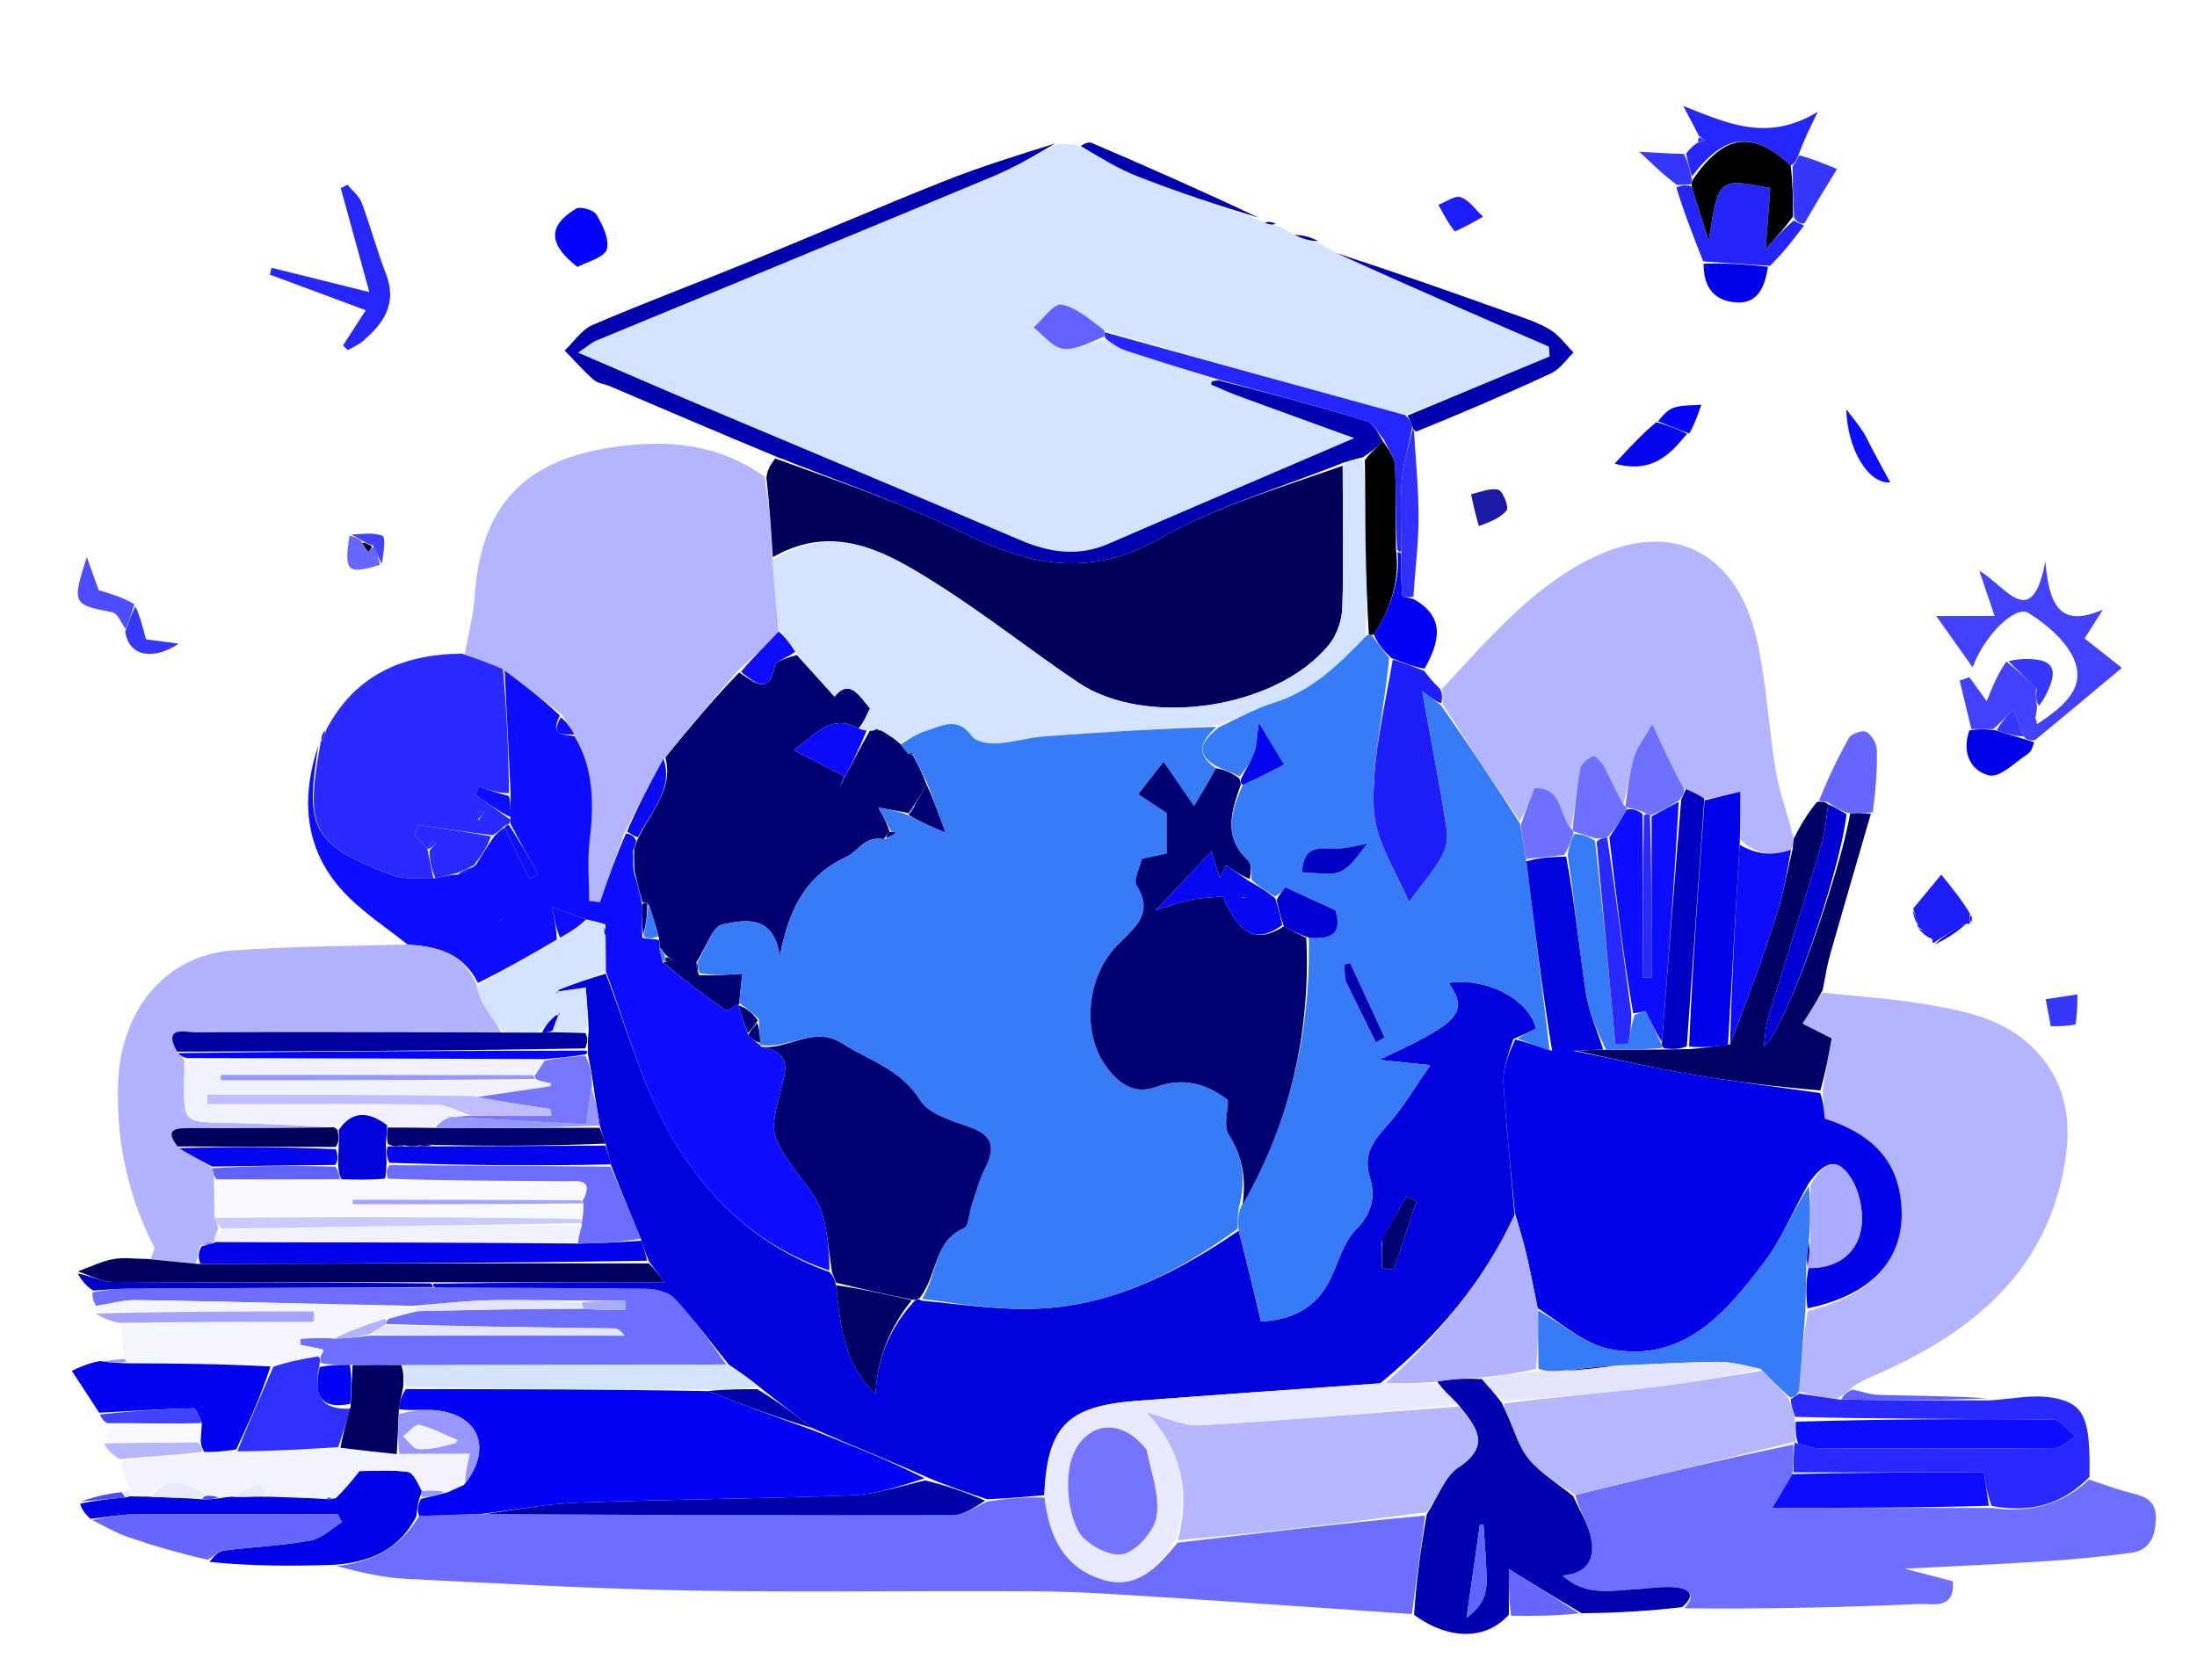 <svg version="1.1" id="Layer_1" xmlns="http://www.w3.org/2000/svg" xmlns:xlink="http://www.w3.org/1999/xlink" x="0px" y="0px"
	 width="100%" viewBox="0 0 370 283" enable-background="new 0 0 370 283" xml:space="preserve">
<path fill="transparent" opacity="1" stroke="none" 
	d="
M1,107 
	C1,71.347 1,36.194 1,1.02 
	C124.273,1.02 247.545,1.02 370.909,1.02 
	C370.909,95.236 370.909,189.473 370.909,283.855 
	C247.667,283.855 124.333,283.855 1,283.855 
	C1,225.121 1,166.311 1,107 
M322.985,156.011 
	C322.985,156.011 322.918,156.044 323.123,156.588 
	C323.823,157.219 324.524,157.849 325.341,158.767 
	C325.341,158.767 325.642,158.845 325.954,159.356 
	C327.78,158.171 329.606,156.986 331.694,155.736 
	C331.694,155.736 331.785,155.483 332.184,155.222 
	C332.149,154.788 332.114,154.355 331.795,153.299 
	C330.293,151.455 328.791,149.611 326.93,147.324 
	C325.047,149.595 323.622,151.314 322.042,153.714 
	C322.347,154.503 322.651,155.292 322.985,156.011 
M19.969,250.981 
	C17.695,251.631 15.421,252.28 13.024,253.624 
	C13.757,254.363 14.49,255.102 15.817,256.229 
	C17.777,257.151 19.673,258.261 21.71,258.955 
	C26.048,260.433 30.459,261.694 35.348,263.765 
	C42.257,263.79 49.167,263.815 56.803,264.251 
	C60.641,264.831 64.463,265.739 68.32,265.933 
	C84.315,266.735 100.315,267.632 116.323,267.909 
	C135.786,268.245 155.261,267.908 174.73,268.042 
	C181.652,268.09 188.577,268.576 195.49,269.016 
	C209.593,269.913 223.689,270.915 238.512,272.136 
	C244.064,276.323 250.276,276.259 254.849,272.323 
	C258.605,272.234 262.361,272.144 267.035,271.992 
	C272.424,271.67 277.812,271.348 283.931,271.406 
	C297.058,271.031 310.19,270.765 323.307,270.171 
	C325.418,270.075 329.236,271.246 328.889,266.344 
	C326.544,265.733 324.098,265.096 320.774,264.231 
	C329.346,263.783 337.014,263.459 344.67,262.956 
	C349.413,262.645 354.157,262.191 358.867,261.557 
	C361.862,261.153 362.911,259.097 363.067,256.092 
	C363.228,252.998 361.625,252.133 359.108,251.528 
	C356.638,250.935 354.25,250.002 351.963,248.312 
	C352.066,238.928 351.092,236.355 345.665,235.424 
	C342.243,234.837 338.576,235.679 334.557,235.18 
	C328.462,235.118 322.366,235.114 316.274,234.949 
	C314.888,234.912 313.517,234.316 312.258,233.255 
	C313.14,232.839 314.009,232.396 314.904,232.013 
	C331.068,225.086 344.201,215.214 347.61,196.657 
	C348.762,190.387 348.501,184.057 344.164,178.491 
	C338.927,171.769 331.387,170.335 323.799,169.076 
	C318.227,168.152 312.557,167.812 306.986,166.369 
	C307.404,164.454 307.722,162.51 308.257,160.627 
	C310.494,152.768 312.797,144.928 315.745,136.57 
	C315.886,133.129 316.176,129.684 316.08,126.25 
	C316.05,125.197 315.181,123.778 314.28,123.274 
	C313.659,122.928 311.797,123.573 311.39,124.288 
	C309.433,127.718 307.783,131.323 305.41,135.188 
	C304.316,137.109 303.222,139.03 301.956,140.162 
	C300.974,136.777 299.656,133.448 299.08,129.996 
	C297.85,122.628 297.524,115.08 295.891,107.816 
	C292.606,93.208 281.723,87.036 267.557,94.256 
	C257.544,99.36 250.399,107.979 242.158,116.005 
	C241.388,115.002 240.619,113.999 240.005,112.239 
	C242.554,107.92 243.366,103.896 238.009,100.032 
	C238.328,95.796 238.887,91.561 238.903,87.324 
	C238.921,82.594 238.446,77.861 238.835,72.828 
	C246.324,69.526 253.853,66.31 261.27,62.852 
	C262.737,62.168 263.773,60.56 265.008,59.379 
	C263.712,58.076 262.597,56.477 261.073,55.546 
	C259.141,54.366 256.907,53.646 254.751,52.874 
	C244.816,49.32 234.863,45.817 224.336,42.006 
	C223.565,41.666 222.793,41.327 221.973,40.203 
	C220.624,39.886 219.276,39.569 217.33,38.998 
	C216.554,38.66 215.779,38.321 214.747,37.398 
	C214.14,37.351 213.532,37.304 212.441,37.129 
	C212.278,37.095 212.114,37.061 211.919,36.277 
	C202.574,32.197 193.235,28.101 183.866,24.075 
	C183.343,23.851 182.573,24.201 181.156,24.154 
	C180.129,24.185 179.101,24.217 177.282,24.086 
	C171.166,26.217 164.964,28.133 158.951,30.526 
	C148.085,34.851 137.351,39.51 126.524,43.937 
	C117.627,47.575 108.622,50.956 99.788,54.738 
	C97.948,55.526 96.648,57.577 95.1,59.046 
	C96.717,60.704 98.258,62.451 99.991,63.978 
	C100.681,64.586 101.815,64.67 102.72,65.056 
	C111.902,68.974 121.079,72.904 130.081,77.551 
	C129.657,78.39 129.232,79.228 128.147,79.816 
	C120.864,74.667 112.41,74.117 104.189,75.183 
	C90.374,76.974 81.055,83.285 79.964,100.237 
	C79.749,103.57 78.847,106.86 77.375,110.016 
	C67.546,110.199 59.712,113.859 54.383,123.166 
	C54.221,123.775 54.058,124.385 53.963,124.983 
	C53.963,124.983 53.941,124.918 53.258,125.343 
	C50.498,134.897 51.297,143.796 58.703,151.097 
	C61.723,154.074 65.328,156.457 67.787,159.073 
	C58.253,159.385 48.696,159.391 39.19,160.089 
	C27.807,160.924 20.308,170.248 19.889,182.342 
	C19.546,192.204 21.49,201.291 25.932,209.988 
	C26.173,210.459 25.568,211.361 24.393,212.049 
	C22.585,212.041 20.722,211.756 18.984,212.099 
	C16.976,212.495 15.078,213.445 13.08,214.907 
	C13.802,215.763 14.523,216.62 15.108,218.032 
	C15.462,218.67 15.817,219.307 16.064,220.418 
	C16.064,220.418 16.176,220.89 16.144,221.6 
	C17.381,222.074 18.617,222.548 20.116,223.663 
	C20.426,225.381 20.736,227.099 20.355,228.998 
	C19.235,229.069 18.115,229.14 16.109,229.035 
	C14.77,229.657 13.431,230.279 12.093,230.901 
	C13.629,233.252 15.165,235.604 16.933,238.549 
	C17.227,239.03 17.521,239.511 18.027,240.726 
	C17.957,241.483 17.887,242.241 17.198,243.258 
	C18.085,244.192 18.971,245.127 20.147,246.705 
	C20.757,248.115 21.367,249.526 21.362,251.058 
	C21.156,251.088 20.949,251.117 19.969,250.981 
M64.621,94.828 
	C64.583,93.229 65.005,90.484 64.419,90.248 
	C62.797,89.596 60.754,89.991 58.209,90.376 
	C57.907,96.314 58.521,96.82 64.621,94.828 
M21.022,106.812 
	C21.653,110.493 25.688,111.331 30.124,108.423 
	C27.953,108.135 26.073,107.886 24.591,107.689 
	C24.022,105.535 23.545,103.73 22.726,101.215 
	C20.629,100.595 18.532,99.975 16.623,99.411 
	C15.963,97.576 15.289,95.701 14.616,93.827 
	C12.099,101.736 12.235,101.84 18.936,103.131 
	C19.827,103.303 20.43,104.97 21.022,106.812 
M284.867,72.985 
	C285.419,71.381 285.971,69.776 286.523,68.172 
	C284.969,68.309 283.329,68.188 281.889,68.667 
	C280.752,69.046 279.862,70.163 278.253,71.222 
	C276.315,73.329 274.377,75.436 271.925,78.101 
	C278.317,79.818 281.258,76.514 284.867,72.985 
M303.028,25.165 
	C303.897,23.394 304.767,21.624 306.143,18.822 
	C297.692,23.991 290.966,20.806 283.478,17.844 
	C284.669,20.105 285.413,21.519 285.988,23.453 
	C285.934,23.627 285.88,23.801 285.313,24.173 
	C284.864,24.736 284.416,25.299 283.203,25.981 
	C281.263,25.867 279.323,25.754 276.078,25.564 
	C278.042,27.398 278.849,28.179 279.686,28.926 
	C280.496,29.649 281.337,30.338 282.027,31.857 
	C283.634,35.914 285.241,39.971 286.972,44.806 
	C286.873,48.338 288.633,50.536 292.057,50.917 
	C296.172,51.373 297.188,48.181 298.698,44.792 
	C300.405,42.52 302.112,40.249 303.983,37.234 
	C305.985,33.982 307.988,30.73 309.383,28.465 
	C306.904,27.445 304.965,26.648 303.028,25.165 
M343.692,118.722 
	C344.054,118.012 344.432,117.31 344.776,116.591 
	C346.671,112.624 345.721,111.03 341.414,110.998 
	C340.282,110.99 339.15,111.11 337.282,111.271 
	C336.351,113.635 335.42,116 334.59,118.108 
	C333.629,116.778 332.652,115.426 331.675,114.074 
	C331.125,114.26 330.575,114.446 330.025,114.632 
	C330.685,117.356 331.345,120.08 331.331,123.208 
	C330.29,126.835 331.988,129.925 335.022,130.608 
	C336.838,131.017 339.398,128.375 341.529,126.962 
	C342.132,126.562 342.405,125.661 343.178,124.373 
	C347.983,120.344 352.789,116.315 357.348,112.492 
	C355.2,110.799 352.969,109.04 351.07,107.542 
	C352.439,105.386 353.299,104.031 354.159,102.676 
	C346.834,105.887 345.09,101.84 344.457,94.53 
	C342.195,106.698 337.712,98.612 333.345,96.151 
	C334.421,99.333 334.971,100.961 335.914,103.749 
	C332.344,103.749 329.291,103.749 326.078,103.749 
	C328.42,107.053 330.227,109.603 332.215,112.408 
	C334.135,107.107 339.378,101.835 341.652,103.267 
	C344.86,105.285 348.429,108.336 349.532,111.703 
	C351.08,116.424 346.813,119.445 342.991,121.472 
	C342.991,121.472 342.828,121.002 342.968,120.364 
	C342.998,119.93 343.029,119.495 343.692,118.722 
M60.994,57.511 
	C64.662,54.528 66.957,51.158 64.99,46.099 
	C63.467,42.18 62.394,38.087 60.914,34.149 
	C60.481,32.999 59.339,32.116 58.522,31.111 
	C58.144,31.305 57.766,31.499 57.388,31.693 
	C58.946,37.355 60.503,43.018 62.204,49.203 
	C56.06,47.674 50.896,46.389 45.732,45.104 
	C45.632,45.487 45.532,45.871 45.432,46.255 
	C50.84,48.261 56.247,50.268 61.604,52.255 
	C60.296,54.283 59.031,56.244 57.765,58.204 
	C58.035,58.455 58.305,58.706 58.575,58.957 
	C59.208,58.641 59.842,58.325 60.994,57.511 
M97.631,44.986 
	C99.245,43.991 101.903,43.244 102.214,41.939 
	C102.626,40.206 101.485,37.87 100.446,36.131 
	C99.978,35.348 97.734,34.707 96.994,35.155 
	C92.254,38.022 92.296,41.135 97.631,44.986 
M249.305,88.876 
	C250.831,87.953 252.653,87.277 253.733,85.982 
	C254.153,85.479 253.133,82.72 252.35,82.504 
	C250.986,82.127 249.297,82.925 247.745,83.231 
	C248.103,84.934 248.461,86.637 249.305,88.876 
M245.399,38.999 
	C246.855,38.165 248.31,37.332 249.766,36.499 
	C248.538,35.354 247.476,33.76 246.024,33.223 
	C245.053,32.864 243.526,34.007 242.248,34.478 
	C243.033,35.98 243.819,37.482 245.399,38.999 
M313.953,72.774 
	C313.056,71.634 312.16,70.495 310.927,68.928 
	C311.105,75.653 314.627,81.57 318.332,81.243 
	C316.861,78.552 315.478,76.02 313.953,72.774 
M349.853,172.268 
	C349.853,170.637 349.853,169.006 349.853,167.493 
	C347.967,167.781 346.216,168.047 344.509,168.307 
	C344.798,169.812 345.062,171.191 345.381,172.854 
	C346.683,172.854 347.966,172.854 349.853,172.268 
z"/>
<path fill="#D4E3FF" opacity="1" stroke="none" 
	d="
M215.004,37.982 
	C215.779,38.321 216.554,38.66 217.75,39.448 
	C219.455,40.26 220.738,40.624 222.022,40.987 
	C222.793,41.327 223.565,41.666 224.74,42.469 
	C237.048,48.084 248.953,53.235 260.857,58.386 
	C260.897,58.938 260.937,59.49 260.977,60.041 
	C253.001,63.36 245.026,66.678 236.677,69.934 
	C219.55,65.236 202.796,60.601 185.968,55.61 
	C183.532,53.844 181.29,51.752 178.756,51.302 
	C177.461,51.072 175.643,53.783 174.061,55.165 
	C175.736,56.434 177.323,58.566 179.11,58.751 
	C181.317,58.979 183.692,57.588 186.167,57.225 
	C187.477,58.078 188.577,58.718 189.76,59.105 
	C194.827,60.764 199.919,62.349 204.75,64.022 
	C204.351,64.162 204.155,64.206 204.07,64.328 
	C203.988,64.447 203.965,64.771 204.009,64.79 
	C205.522,65.445 207.025,66.131 208.572,66.699 
	C214.794,68.987 221.031,71.237 228.069,73.795 
	C213.597,80.013 200.15,85.746 186.743,91.572 
	C181.617,93.799 176.806,93.104 171.812,90.968 
	C153.623,83.188 135.355,75.592 117.129,67.898 
	C110.803,65.227 104.512,62.473 97.349,59.389 
	C99.097,58.225 99.698,57.669 100.407,57.375 
	C122.675,48.154 144.969,38.999 167.212,29.72 
	C170.944,28.163 174.459,26.085 178.074,24.249 
	C179.101,24.217 180.129,24.185 181.633,24.541 
	C185.293,26.554 188.368,28.457 191.681,29.747 
	C198.369,32.35 205.187,34.62 211.951,37.027 
	C212.114,37.061 212.278,37.095 212.747,37.453 
	C213.703,37.846 214.354,37.914 215.004,37.982 
z"/>
<path fill="#B5B5FF" opacity="1" stroke="none" 
	d="
M78.261,110.17 
	C78.847,106.86 79.749,103.57 79.964,100.237 
	C81.055,83.285 90.374,76.974 104.189,75.183 
	C112.41,74.117 120.864,74.667 128.734,80.278 
	C129.599,85.11 129.876,89.481 130.087,94.312 
	C130.411,98.519 130.802,102.266 131.139,106.364 
	C128.9,108.771 126.715,110.827 124.226,112.989 
	C119.963,117.921 116.004,122.748 111.746,127.796 
	C109.399,132.007 107.351,135.996 105.125,140.325 
	C103.645,144.427 102.345,148.19 101.044,151.953 
	C100.438,151.888 99.833,151.824 99.228,151.759 
	C99.228,148.439 98.909,145.081 99.296,141.806 
	C100.03,135.6 100.091,129.59 96.736,123.719 
	C96.051,122.506 95.401,121.579 94.594,120.337 
	C91.286,117.658 88.135,115.294 84.714,112.704 
	C82.384,111.708 80.323,110.939 78.261,110.17 
z"/>
<path fill="#6D6DFF" opacity="1" stroke="none" 
	d="
M237.787,271.873 
	C223.689,270.915 209.593,269.913 195.49,269.016 
	C188.577,268.576 181.652,268.09 174.73,268.042 
	C155.261,267.908 135.786,268.245 116.323,267.909 
	C100.315,267.632 84.315,266.735 68.32,265.933 
	C64.463,265.739 60.641,264.831 56.698,263.777 
	C62.542,263.13 67.306,260.93 70.575,255.347 
	C74.416,255.194 77.806,255.094 81.642,255.041 
	C108.184,255.164 134.278,255.285 160.373,255.222 
	C162.247,255.218 164.118,253.87 166.331,252.902 
	C169.73,252.388 172.789,252.119 175.922,252.25 
	C176.725,258.857 179.194,263.984 185.538,266.003 
	C191.419,267.875 194.851,264.06 198.322,259.844 
	C212.509,258.189 226.284,256.54 240.002,255.28 
	C239.226,261.07 238.507,266.471 237.787,271.873 
z"/>
<path fill="#00005C" opacity="1" stroke="none" 
	d="
M130.154,93.852 
	C129.876,89.481 129.599,85.11 129.065,80.403 
	C129.232,79.228 129.657,78.39 130.544,77.226 
	C141.434,81.142 152.135,84.824 162.214,89.775 
	C173.384,95.262 183.586,97.418 195.399,90.666 
	C204.941,85.212 215.831,82.117 226.119,78.447 
	C226.133,86.722 226.31,94.531 226.064,102.327 
	C225.997,104.461 225.155,106.961 223.819,108.601 
	C215.003,119.421 193.048,122.698 181.536,114.936 
	C173.558,109.557 165.991,103.55 157.87,98.408 
	C149.421,93.059 140.616,87.85 130.154,93.852 
z"/>
<path fill="#0D0DFF" opacity="1" stroke="none" 
	d="
M84.983,112.93 
	C88.135,115.294 91.286,117.658 94.286,120.509 
	C92.409,124.279 95.187,123.619 96.771,124.005 
	C100.091,129.59 100.03,135.6 99.296,141.806 
	C98.909,145.081 99.228,148.439 99.228,151.759 
	C99.833,151.824 100.438,151.888 101.044,151.953 
	C102.345,148.19 103.645,144.427 105.417,140.392 
	C106.332,140.508 106.776,140.897 107.17,141.59 
	C107.01,142.288 106.899,142.683 106.595,143.307 
	C106.5,144.648 106.596,145.761 106.835,147.231 
	C107.385,149.058 107.792,150.528 108.143,152.409 
	C108.093,154.448 108.098,156.077 108.169,157.965 
	C109.106,158.17 109.976,158.115 110.947,158.313 
	C111.075,158.925 111.103,159.285 111.106,159.928 
	C111.25,160.73 111.418,161.247 111.659,162.137 
	C115.22,165.083 118.674,167.708 122.254,170.147 
	C122.582,170.37 123.719,169.406 124.465,168.988 
	C124.45,168.983 124.472,168.972 124.408,169.358 
	C124.879,171.17 125.414,172.595 126.008,174.334 
	C126.72,175.108 127.373,175.571 128.011,176.017 
	C127.996,176.002 127.959,175.982 128.192,176.298 
	C133.65,177.284 132.267,180.526 131.45,183.853 
	C130.814,186.446 129.803,189.588 130.699,191.772 
	C132.191,195.411 135.17,198.419 137.329,201.816 
	C138.156,203.118 138.637,204.721 138.943,206.254 
	C139.453,208.809 139.695,211.417 139.671,213.997 
	C127.388,209.911 118.816,201.452 112.856,191.044 
	C108.076,182.697 105.544,173.062 102.016,163.57 
	C102.006,161.422 101.995,159.703 101.987,157.659 
	C101.983,156.899 101.975,156.465 101.97,155.751 
	C100.993,155.321 100.013,155.172 98.712,154.871 
	C96.845,154.165 95.298,153.612 92.984,152.783 
	C93.457,155.215 93.726,156.601 93.77,158.258 
	C89.19,160.978 84.836,163.429 80.487,165.556 
	C77.948,160.493 73.515,159.399 68.666,159.11 
	C65.328,156.457 61.723,154.074 58.703,151.097 
	C51.297,143.796 50.498,134.897 53.613,125.561 
	C51.293,139.727 52.652,142.34 66.097,147.415 
	C68.169,148.197 70.685,147.8 73.339,147.922 
	C74.789,147.61 75.895,147.324 77.063,147.331 
	C78.078,147.072 79.032,146.519 80.144,145.678 
	C81.209,143.932 82.116,142.474 83.247,140.847 
	C83.981,140.138 84.491,139.598 85.057,139.406 
	C86.457,142.519 87.801,145.283 89.145,148.047 
	C89.644,147.782 90.144,147.517 90.644,147.252 
	C89.075,144.472 87.506,141.692 85.945,138.7 
	C85.954,138.488 85.969,138.063 85.979,137.653 
	C85.988,136.153 85.987,135.062 85.988,133.506 
	C85.654,126.337 85.319,119.634 84.983,112.93 
M84.307,155.13 
	C84.412,155.035 84.517,154.94 84.621,154.845 
	C84.516,154.86 84.411,154.876 84.307,155.13 
z"/>
<path fill="#B4B4FF" opacity="1" stroke="none" 
	d="
M306.931,167.211 
	C312.557,167.812 318.227,168.152 323.799,169.076 
	C331.387,170.335 338.927,171.769 344.164,178.491 
	C348.501,184.057 348.762,190.387 347.61,196.657 
	C344.201,215.214 331.068,225.086 314.904,232.013 
	C314.009,232.396 313.14,232.839 311.896,233.687 
	C310.914,234.609 310.294,235.099 309.299,235.59 
	C306.941,235.304 304.957,235.016 302.975,234.306 
	C303.352,229.582 303.727,225.279 304.44,220.845 
	C315.991,217.95 321.385,211.373 320.074,201.736 
	C319.058,194.263 313.858,190.505 307.32,188.428 
	C307.168,186.814 307.044,185.508 306.955,183.766 
	C307.485,180.505 307.979,177.681 308.465,174.904 
	C306.733,174.027 305.359,173.33 303.559,172.418 
	C304.804,170.495 305.867,168.853 306.931,167.211 
z"/>
<path fill="#B4B4FF" opacity="1" stroke="none" 
	d="
M242.849,116.018 
	C250.399,107.979 257.544,99.36 267.557,94.256 
	C281.723,87.036 292.606,93.208 295.891,107.816 
	C297.524,115.08 297.85,122.628 299.08,129.996 
	C299.656,133.448 300.974,136.777 301.985,140.895 
	C301.977,142.082 301.941,142.537 301.621,143.127 
	C298.326,144.287 295.569,143.815 293.078,141.434 
	C293.094,138.445 293.094,135.882 293.094,133.356 
	C290.271,134.033 288.674,134.416 287.028,134.519 
	C285.961,133.794 284.944,133.349 283.586,132.833 
	C281.787,129.603 280.331,126.443 278.265,121.959 
	C276.931,124.306 275.687,125.819 275.179,127.547 
	C274.404,130.189 274.137,132.98 273.373,135.551 
	C272.129,133.307 271.242,131.181 270.168,129.152 
	C269.762,128.387 268.63,127.199 268.341,127.33 
	C267.438,127.741 266.27,128.597 266.117,129.445 
	C265.502,132.851 265.231,136.319 264.564,139.58 
	C262.478,137.078 263.115,132.536 258.42,132.757 
	C257.611,134.79 256.847,136.711 255.958,138.318 
	C251.541,131.675 247.249,125.346 242.976,118.637 
	C242.945,117.511 242.897,116.765 242.849,116.018 
z"/>
<path fill="#6F6FFF" opacity="1" stroke="none" 
	d="
M351.825,249.217 
	C354.25,250.002 356.638,250.935 359.108,251.528 
	C361.625,252.133 363.228,252.998 363.067,256.092 
	C362.911,259.097 361.862,261.153 358.867,261.557 
	C354.157,262.191 349.413,262.645 344.67,262.956 
	C337.014,263.459 329.346,263.783 320.774,264.231 
	C324.098,265.096 326.544,265.733 328.889,266.344 
	C329.236,271.246 325.418,270.075 323.307,270.171 
	C310.19,270.765 297.058,271.031 283.635,270.9 
	C286.148,268.349 283.731,267.535 282.328,267.381 
	C280.075,267.133 277.749,267.585 275.451,267.696 
	C271.312,267.896 267.006,268.928 263.135,265.384 
	C267.743,264.964 268.708,262.181 267.867,258.724 
	C267.296,256.38 265.936,254.228 265.301,251.823 
	C277.747,248.742 289.823,245.828 301.988,243.331 
	C302.062,245.17 302.044,246.591 301.852,248.301 
	C300.702,250.24 299.726,251.891 298.49,253.983 
	C310.987,253.983 322.989,253.983 335.447,254.003 
	C341.948,254.868 347.313,253.455 351.825,249.217 
z"/>
<path fill="#B2B2FF" opacity="1" stroke="none" 
	d="
M68.227,159.091 
	C73.515,159.399 77.948,160.493 80.249,165.809 
	C80.602,167.546 81.109,168.766 81.819,169.853 
	C82.742,171.266 83.828,172.574 84.385,173.914 
	C81.596,173.894 79.265,173.882 76.935,173.879 
	C62.286,173.86 47.636,173.8 32.988,173.88 
	C31.213,173.89 27.374,172.678 29.962,177.382 
	C30.428,177.84 30.749,178.05 31.067,178.706 
	C31.044,180.139 31.009,181.127 31.005,182.115 
	C30.976,189.079 30.979,188.991 37.906,189.115 
	C43.954,189.222 49.998,189.558 55.582,189.893 
	C47.382,190.009 39.644,190.06 31.907,190.019 
	C29.446,190.006 27.716,190.222 30.121,193.386 
	C32.132,194.608 33.924,195.552 35.771,196.766 
	C35.896,197.566 35.967,198.096 36.053,199.072 
	C36.074,201.3 36.081,203.081 36.154,205.137 
	C36.458,205.918 36.696,206.423 36.702,207.116 
	C36.317,207.871 36.163,208.437 36.112,209.065 
	C36.214,209.125 36.115,209.341 35.834,209.193 
	C35.001,209.263 34.449,209.481 33.631,209.924 
	C33.355,211.051 33.345,211.953 32.896,212.863 
	C30.091,212.602 27.724,212.332 25.357,212.062 
	C25.568,211.361 26.173,210.459 25.932,209.988 
	C21.49,201.291 19.546,192.204 19.889,182.342 
	C20.308,170.248 27.807,160.924 39.19,160.089 
	C48.696,159.391 58.253,159.385 68.227,159.091 
z"/>
<path fill="#2A2AFF" opacity="1" stroke="none" 
	d="
M85,139.058 
	C84.491,139.598 83.981,140.138 82.911,140.695 
	C78.361,140.121 74.372,139.53 70.383,138.94 
	C70.211,139.506 70.038,140.072 69.866,140.639 
	C70.577,141.425 71.287,142.211 71.999,142.999 
	C72,143 72.002,143.002 72.052,143.362 
	C72.4,145.13 72.698,146.539 72.996,147.948 
	C70.685,147.8 68.169,148.197 66.097,147.415 
	C52.652,142.34 51.293,139.727 53.954,125.349 
	C53.941,124.918 53.963,124.983 54.179,124.803 
	C54.583,124.043 54.771,123.463 54.958,122.884 
	C59.712,113.859 67.546,110.199 77.818,110.093 
	C80.323,110.939 82.384,111.708 84.714,112.704 
	C85.319,119.634 85.654,126.337 85.714,133.609 
	C83.833,133.606 82.228,133.034 80.623,132.463 
	C80.443,132.937 80.264,133.411 80.085,133.885 
	C82.046,135.278 84.008,136.67 85.969,138.063 
	C85.969,138.063 85.954,138.488 85.711,138.735 
	C85.468,138.983 85,139.058 85,139.058 
M80.555,138.165 
	C80.878,137.731 81.202,137.298 81.525,136.865 
	C81.248,136.759 80.971,136.652 80.694,136.546 
	C80.539,136.966 80.383,137.386 80.555,138.165 
z"/>
<path fill="#0101B0" opacity="1" stroke="none" 
	d="
M264.929,251.99 
	C265.936,254.228 267.296,256.38 267.867,258.724 
	C268.708,262.181 267.743,264.964 263.135,265.384 
	C267.006,268.928 271.312,267.896 275.451,267.696 
	C277.749,267.585 280.075,267.133 282.328,267.381 
	C283.731,267.535 286.148,268.349 283.27,270.71 
	C277.812,271.348 272.424,271.67 266.371,271.728 
	C261.987,269.166 258.268,266.868 254.111,264.3 
	C254.111,266.907 254.111,269.44 254.111,271.974 
	C250.276,276.259 244.064,276.323 238.15,272.004 
	C238.507,266.471 239.226,261.07 240.274,255.1 
	C242.227,252.03 243.304,248.701 245.584,247.192 
	C251.256,243.44 248.619,240.335 245.56,236.565 
	C244.223,235.18 243.012,234.125 242.046,232.702 
	C244.681,232.235 247.07,232.137 249.596,232.29 
	C250.791,233.696 251.849,234.85 252.976,236.371 
	C253.183,236.945 253.321,237.152 253.463,237.431 
	C253.468,237.502 253.668,237.662 253.784,238.051 
	C255.066,240.919 255.803,243.759 257.507,245.786 
	C259.55,248.216 262.418,249.953 264.929,251.99 
M250.194,262.095 
	C250.075,260.329 249.957,258.564 249.838,256.798 
	C249.634,256.801 249.429,256.803 249.225,256.805 
	C248.532,261.654 247.839,266.503 246.983,272.493 
	C251.363,269.348 250.283,265.974 250.194,262.095 
z"/>
<path fill="#6E6EFF" opacity="1" stroke="none" 
	d="
M16.171,219.944 
	C15.817,219.307 15.462,218.67 15.622,217.658 
	C18.122,217.199 20.107,217.052 22.094,217.041 
	C39.027,216.945 55.961,216.874 73.369,216.867 
	C85.496,216.96 97.15,216.919 108.801,217.073 
	C110.435,217.095 112.567,217.597 113.59,218.695 
	C116.86,222.207 119.717,226.105 122.286,229.834 
	C103.9,229.871 85.96,229.928 67.586,229.929 
	C64.561,229.895 61.971,229.918 58.926,229.904 
	C56.985,229.892 55.499,229.915 53.965,229.568 
	C53.934,228.949 53.951,228.701 54.113,228.21 
	C54.326,227.821 54.449,227.671 54.441,227.528 
	C54.436,227.425 54.271,227.267 54.155,227.243 
	C52.963,226.988 51.766,226.756 50.571,226.517 
	C50.579,226.175 50.587,225.833 50.595,225.492 
	C52.4,225.402 54.206,225.313 56.27,225.464 
	C58.365,225.455 60.202,225.206 62.506,224.966 
	C77.023,224.975 91.074,224.975 105.125,224.975 
	C104.549,224.059 103.934,223.768 103.315,223.759 
	C90.515,223.576 77.714,223.426 64.991,223.004 
	C65.097,222.559 65.125,222.377 65.502,222.118 
	C67.226,221.642 68.601,221.243 70.392,220.848 
	C79.889,220.648 88.969,220.444 98.366,220.449 
	C100.9,220.659 103.118,220.659 105.336,220.659 
	C105.318,220.129 105.301,219.6 105.284,219.071 
	C102.837,219.071 100.39,219.071 97.478,219.054 
	C91.87,219.027 86.723,218.898 81.585,219.046 
	C77.715,219.157 73.855,219.623 69.525,219.947 
	C53.696,219.62 38.334,219.23 22.97,218.985 
	C20.709,218.949 18.438,219.607 16.171,219.944 
z"/>
<path fill="#0000AE" opacity="1" stroke="none" 
	d="
M226.123,77.976 
	C215.831,82.117 204.941,85.212 195.399,90.666 
	C183.586,97.418 173.384,95.262 162.214,89.775 
	C152.135,84.824 141.434,81.142 130.632,76.866 
	C121.079,72.904 111.902,68.974 102.72,65.056 
	C101.815,64.67 100.681,64.586 99.991,63.978 
	C98.258,62.451 96.717,60.704 95.1,59.046 
	C96.648,57.577 97.948,55.526 99.788,54.738 
	C108.622,50.956 117.627,47.575 126.524,43.937 
	C137.351,39.51 148.085,34.851 158.951,30.526 
	C164.964,28.133 171.166,26.217 177.678,24.167 
	C174.459,26.085 170.944,28.163 167.212,29.72 
	C144.969,38.999 122.675,48.154 100.407,57.375 
	C99.698,57.669 99.097,58.225 97.349,59.389 
	C104.512,62.473 110.803,65.227 117.129,67.898 
	C135.355,75.592 153.623,83.188 171.812,90.968 
	C176.806,93.104 181.617,93.799 186.743,91.572 
	C200.15,85.746 213.597,80.013 228.069,73.795 
	C221.031,71.237 214.794,68.987 208.572,66.699 
	C207.025,66.131 205.522,65.445 204.009,64.79 
	C203.965,64.771 203.988,64.447 204.07,64.328 
	C204.155,64.206 204.351,64.162 205.143,64.044 
	C213.924,66.281 222.085,68.472 230.165,70.933 
	C231.32,71.285 232.077,72.946 232.887,74.302 
	C231.768,75.419 230.781,76.235 229.471,77.043 
	C228.138,77.349 227.131,77.662 226.123,77.976 
z"/>
<path fill="#000065" opacity="1" stroke="none" 
	d="
M301.905,142.992 
	C301.941,142.537 301.977,142.082 302.07,141.289 
	C303.222,139.03 304.316,137.109 306.014,135.066 
	C307.01,134.993 307.404,135.042 307.874,135.495 
	C307.565,137.996 307.372,140.151 306.762,142.181 
	C303.8,152.032 300.706,161.843 297.719,171.687 
	C297.344,172.92 297.322,174.261 297.044,176.191 
	C300.479,174.149 309.965,146.893 311.588,136.98 
	C312.913,136.895 313.994,136.987 315.075,137.08 
	C312.797,144.928 310.494,152.768 308.257,160.627 
	C307.722,162.51 307.404,164.454 306.958,166.79 
	C305.867,168.853 304.804,170.495 303.559,172.418 
	C305.359,173.33 306.733,174.027 308.465,174.904 
	C307.979,177.681 307.485,180.505 306.562,183.675 
	C299.125,183.035 292.089,182.204 285.114,181.018 
	C278.391,179.874 271.729,178.362 265.454,176.989 
	C267.244,176.905 268.622,176.842 270.449,176.825 
	C273.882,176.823 276.864,176.775 280.273,176.776 
	C281.839,176.77 282.98,176.717 284.504,176.709 
	C286.928,176.51 288.97,176.266 291.36,175.914 
	C294.19,168.674 296.789,161.579 299.103,154.392 
	C300.299,150.677 300.987,146.798 301.905,142.992 
z"/>
<path fill="#2828FF" opacity="1" stroke="none" 
	d="
M351.894,248.765 
	C347.313,253.455 341.948,254.868 335.401,253.652 
	C334.661,251.689 334.423,250.098 334.111,248.012 
	C323.471,248.012 312.749,248.012 302.027,248.012 
	C302.044,246.591 302.062,245.17 302.148,243.308 
	C302.217,242.867 302.441,243.099 302.823,243.145 
	C304.164,243.449 305.123,243.928 306.084,243.932 
	C319.414,243.991 332.745,244.035 346.075,243.906 
	C347.24,243.894 348.393,242.639 349.552,241.962 
	C348.285,240.972 347.028,239.137 345.748,239.121 
	C331.32,238.941 316.889,239.04 302.317,238.654 
	C301.88,237.415 301.584,236.585 301.602,235.639 
	C302.268,235.258 302.621,234.993 302.973,234.728 
	C304.957,235.016 306.941,235.304 309.778,235.73 
	C318.761,235.872 326.89,235.876 335.019,235.88 
	C338.576,235.679 342.243,234.837 345.665,235.424 
	C351.092,236.355 352.066,238.928 351.894,248.765 
z"/>
<path fill="#F5F5FF" opacity="1" stroke="none" 
	d="
M56.011,225.223 
	C54.206,225.313 52.4,225.402 50.595,225.492 
	C50.587,225.833 50.579,226.175 50.571,226.517 
	C51.766,226.756 52.963,226.988 54.155,227.243 
	C54.271,227.267 54.436,227.425 54.441,227.528 
	C54.449,227.671 54.326,227.821 53.69,228.228 
	C50.739,228.942 48.356,229.397 45.508,229.801 
	C37.089,229.706 29.134,229.662 21.241,229.401 
	C21.303,229.185 21.046,228.816 21.046,228.816 
	C20.736,227.099 20.426,225.381 20.37,223.156 
	C31.368,222.648 42.112,222.648 52.856,222.648 
	C52.856,222.062 52.856,221.476 52.855,220.89 
	C40.629,220.89 28.402,220.89 16.176,220.89 
	C16.176,220.89 16.064,220.418 16.117,220.181 
	C18.438,219.607 20.709,218.949 22.97,218.985 
	C38.334,219.23 53.696,219.62 69.516,220.176 
	C69.973,220.388 69.975,220.845 69.975,220.845 
	C68.601,221.243 67.226,221.642 65.118,222.101 
	C61.594,223.182 58.802,224.203 56.011,225.223 
z"/>
<path fill="#0101E8" opacity="1" stroke="none" 
	d="
M70.124,255.399 
	C67.306,260.93 62.542,263.13 56.335,263.571 
	C49.167,263.815 42.257,263.79 35.287,263.092 
	C36.074,261.985 36.888,261.274 37.777,261.163 
	C42.62,260.558 47.526,260.339 52.317,259.472 
	C54.194,259.133 55.83,257.454 57.575,256.385 
	C57.346,255.939 57.116,255.493 56.886,255.047 
	C45.427,255.047 33.968,255.002 22.51,255.083 
	C20.08,255.1 17.652,255.576 15.223,255.841 
	C14.49,255.102 13.757,254.363 13.499,253.262 
	C16.318,252.686 18.662,252.472 21.268,252.204 
	C21.689,252.07 21.848,251.989 22.366,252.04 
	C23.484,252.113 24.241,252.054 25.433,252.109 
	C28.55,252.264 31.231,252.306 34.133,252.545 
	C35.264,252.606 36.175,252.469 37.409,252.29 
	C38.154,252.165 38.576,252.083 39.416,252.115 
	C41.556,252.153 43.279,252.076 45.443,252.101 
	C48.893,252.245 51.9,252.289 55.008,252.506 
	C55.436,252.58 55.765,252.481 56.524,252.348 
	C57.999,250.987 59.044,249.66 60.522,247.781 
	C62.755,247.781 65.767,247.531 68.693,247.925 
	C69.631,248.051 70.34,249.877 71.047,251.185 
	C70.918,251.631 70.896,251.818 70.648,252.281 
	C70.323,253.505 70.224,254.452 70.124,255.399 
z"/>
<path fill="#F3F3FF" opacity="1" stroke="none" 
	d="
M54.908,252.332 
	C51.9,252.289 48.893,252.245 45.329,251.846 
	C44.517,250.996 44.261,250.5 44.116,249.956 
	C44.226,249.907 44.238,249.608 44.238,249.608 
	C44.238,249.608 43.995,249.994 43.605,249.997 
	C41.809,250.667 40.404,251.334 38.999,252.001 
	C38.576,252.083 38.154,252.165 37.078,252.151 
	C35.953,251.981 35.482,251.907 34.877,251.476 
	C31.342,249.706 27.95,248.402 24.999,251.995 
	C24.241,252.054 23.484,252.113 22.368,251.797 
	C22.01,251.422 21.977,250.937 21.977,250.937 
	C21.367,249.526 20.757,248.115 20.324,246.101 
	C25.052,245.299 29.603,245.101 34.468,244.886 
	C36.45,244.627 38.118,244.387 39.977,244.465 
	C45.765,244.44 51.361,244.098 57.351,243.863 
	C60.769,244.29 63.791,244.609 67.288,244.892 
	C71.392,244.854 75.023,244.854 79.125,244.854 
	C78.601,247.211 78.293,248.596 77.755,250.185 
	C76.796,250.718 76.067,251.045 74.929,251.259 
	C73.399,251.072 72.276,250.998 71.154,250.925 
	C70.34,249.877 69.631,248.051 68.693,247.925 
	C65.767,247.531 62.755,247.781 60.522,247.781 
	C59.044,249.66 57.999,250.987 56.232,252.222 
	C55.309,252.197 55.108,252.264 54.908,252.332 
M56.495,248.558 
	C56.495,248.558 56.457,248.484 56.495,248.558 
z"/>
<path fill="#1E1EFA" opacity="1" stroke="none" 
	d="
M242.503,116.011 
	C242.897,116.765 242.945,117.511 242.722,118.442 
	C241.875,118.197 241.299,117.768 239.517,116.439 
	C241.088,125.117 242.5,132.402 243.655,139.728 
	C243.889,141.21 243.532,143.07 242.776,144.364 
	C241.303,146.887 239.355,149.134 237.273,151.941 
	C235.348,147.138 231.583,141.758 231.354,136.232 
	C231.009,127.907 233.135,119.48 234.561,111.084 
	C236.557,111.713 238.203,112.354 239.849,112.996 
	C240.619,113.999 241.388,115.002 242.503,116.011 
z"/>
<path fill="#00005F" opacity="1" stroke="none" 
	d="
M24.875,212.056 
	C27.724,212.332 30.091,212.602 33.327,212.894 
	C59.12,212.839 84.045,212.762 109.294,212.807 
	C110.215,213.731 110.812,214.534 111.919,216.021 
	C98.298,216.021 85.652,216.021 72.538,215.979 
	C54.357,215.962 36.644,216.044 18.931,215.929 
	C16.995,215.917 15.065,214.773 13.133,214.154 
	C15.078,213.445 16.976,212.495 18.984,212.099 
	C20.722,211.756 22.585,212.041 24.875,212.056 
z"/>
<path fill="#4242FE" opacity="1" stroke="none" 
	d="
M343.12,121.952 
	C346.813,119.445 351.08,116.424 349.532,111.703 
	C348.429,108.336 344.86,105.285 341.652,103.267 
	C339.378,101.835 334.135,107.107 332.215,112.408 
	C330.227,109.603 328.42,107.053 326.078,103.749 
	C329.291,103.749 332.344,103.749 335.914,103.749 
	C334.971,100.961 334.421,99.333 333.345,96.151 
	C337.712,98.612 342.195,106.698 344.457,94.53 
	C345.09,101.84 346.834,105.887 354.159,102.676 
	C353.299,104.031 352.439,105.386 351.07,107.542 
	C352.969,109.04 355.2,110.799 357.348,112.492 
	C352.789,116.315 347.983,120.344 342.726,124.667 
	C341.757,124.784 341.239,124.607 340.795,124.036 
	C340.249,122.243 339.629,120.843 339.009,119.444 
	C337.995,120.568 336.982,121.692 335.698,122.796 
	C334.287,122.784 333.146,122.794 332.005,122.803 
	C331.345,120.08 330.685,117.356 330.025,114.632 
	C330.575,114.446 331.125,114.26 331.675,114.074 
	C332.652,115.426 333.629,116.778 334.59,118.108 
	C335.42,116 336.351,113.635 337.898,111.436 
	C339.995,113.075 341.477,114.547 342.978,116.012 
	C342.997,116.003 342.98,116.042 342.856,116.308 
	C342.841,117.403 342.95,118.232 343.059,119.061 
	C343.029,119.495 342.998,119.93 342.789,120.812 
	C342.78,121.491 342.95,121.722 343.12,121.952 
z"/>
<path fill="#0202EF" opacity="1" stroke="none" 
	d="
M39.786,244.146 
	C38.118,244.387 36.45,244.627 34.397,244.553 
	C33.922,243.796 33.832,243.353 33.808,242.567 
	C33.89,241.523 33.905,240.823 33.991,239.696 
	C33.554,238.549 33.031,237.193 32.541,237.205 
	C27.258,237.331 21.98,237.673 16.701,237.955 
	C15.165,235.604 13.629,233.252 12.093,230.901 
	C13.431,230.279 14.77,229.657 16.792,229.256 
	C18.71,229.524 19.945,229.571 21.18,229.617 
	C29.134,229.662 37.089,229.706 45.55,230.168 
	C43.966,235.106 41.876,239.626 39.786,244.146 
z"/>
<path fill="#6767FF" opacity="1" stroke="none" 
	d="
M15.52,256.035 
	C17.652,255.576 20.08,255.1 22.51,255.083 
	C33.968,255.002 45.427,255.047 56.886,255.047 
	C57.116,255.493 57.346,255.939 57.575,256.385 
	C55.83,257.454 54.194,259.133 52.317,259.472 
	C47.526,260.339 42.62,260.558 37.777,261.163 
	C36.888,261.274 36.074,261.985 35.033,262.731 
	C30.459,261.694 26.048,260.433 21.71,258.955 
	C19.673,258.261 17.777,257.151 15.52,256.035 
z"/>
<path fill="#0000AE" opacity="1" stroke="none" 
	d="
M237.051,69.996 
	C245.026,66.678 253.001,63.36 260.977,60.041 
	C260.937,59.49 260.897,58.938 260.857,58.386 
	C248.953,53.235 237.048,48.084 225.03,42.614 
	C234.863,45.817 244.816,49.32 254.751,52.874 
	C256.907,53.646 259.141,54.366 261.073,55.546 
	C262.597,56.477 263.712,58.076 265.008,59.379 
	C263.773,60.56 262.737,62.168 261.27,62.852 
	C253.853,66.31 246.324,69.526 238.474,72.708 
	C238.061,72.413 238.009,72.239 237.855,71.799 
	C237.519,71.021 237.285,70.509 237.051,69.996 
z"/>
<path fill="#2525FA" opacity="1" stroke="none" 
	d="
M303.819,37.978 
	C302.112,40.249 300.405,42.52 298.067,44.783 
	C293.906,44.526 290.377,44.277 286.848,44.028 
	C285.241,39.971 283.634,35.914 282.314,31.548 
	C283.347,31.169 284.093,31.099 284.908,31.422 
	C285.912,34.719 286.848,37.623 287.783,40.527 
	C289.355,29.966 289.355,29.966 298.139,31.67 
	C297.914,34.66 297.684,37.702 297.367,41.911 
	C299.297,39.799 300.622,38.35 302.113,37.128 
	C302.793,37.563 303.306,37.77 303.819,37.978 
z"/>
<path fill="#2626FB" opacity="1" stroke="none" 
	d="
M60.735,57.76 
	C59.842,58.325 59.208,58.641 58.575,58.957 
	C58.305,58.706 58.035,58.455 57.765,58.204 
	C59.031,56.244 60.296,54.283 61.604,52.255 
	C56.247,50.268 50.84,48.261 45.432,46.255 
	C45.532,45.871 45.632,45.487 45.732,45.104 
	C50.896,46.389 56.06,47.674 62.204,49.203 
	C60.503,43.018 58.946,37.355 57.388,31.693 
	C57.766,31.499 58.144,31.305 58.522,31.111 
	C59.339,32.116 60.481,32.999 60.914,34.149 
	C62.394,38.087 63.467,42.18 64.99,46.099 
	C66.957,51.158 64.662,54.528 60.735,57.76 
z"/>
<path fill="#6767FF" opacity="1" stroke="none" 
	d="
M315.41,136.825 
	C313.994,136.987 312.913,136.895 311.215,136.938 
	C309.665,136.414 308.731,135.752 307.797,135.091 
	C307.404,135.042 307.01,134.993 306.321,134.905 
	C307.783,131.323 309.433,127.718 311.39,124.288 
	C311.797,123.573 313.659,122.928 314.28,123.274 
	C315.181,123.778 316.05,125.197 316.08,126.25 
	C316.176,129.684 315.886,133.129 315.41,136.825 
z"/>
<path fill="#2525FE" opacity="1" stroke="none" 
	d="
M283.967,25.863 
	C284.416,25.299 284.864,24.736 285.811,24.076 
	C286.588,23.871 286.867,23.764 287.145,23.657 
	C286.816,23.415 286.487,23.174 286.157,22.933 
	C285.413,21.519 284.669,20.105 283.478,17.844 
	C290.966,20.806 297.692,23.991 306.143,18.822 
	C304.767,21.624 303.897,23.394 302.983,25.83 
	C302.588,27.01 302.237,27.526 301.568,27.898 
	C295.079,21.869 290.365,22.551 284.917,29.758 
	C284.496,28.236 284.231,27.049 283.967,25.863 
z"/>
<path fill="#0202F7" opacity="1" stroke="none" 
	d="
M239.927,112.618 
	C238.203,112.354 236.557,111.713 234.307,110.84 
	C232.809,109.411 231.915,108.215 231.356,106.862 
	C234.187,102.468 235.783,98.001 235.366,92.992 
	C235.566,93.009 235.963,93.06 235.958,93.496 
	C235.99,96.055 235.958,98.185 236.153,100.294 
	C236.177,100.557 237.407,100.707 238.079,100.91 
	C243.366,103.896 242.554,107.92 239.927,112.618 
z"/>
<path fill="#0000AE" opacity="1" stroke="none" 
	d="
M211.935,36.652 
	C205.187,34.62 198.369,32.35 191.681,29.747 
	C188.368,28.457 185.293,26.554 182.014,24.606 
	C182.573,24.201 183.343,23.851 183.866,24.075 
	C193.235,28.101 202.574,32.197 211.935,36.652 
z"/>
<path fill="#0404FC" opacity="1" stroke="none" 
	d="
M97.245,44.96 
	C92.296,41.135 92.254,38.022 96.994,35.155 
	C97.734,34.707 99.978,35.348 100.446,36.131 
	C101.485,37.87 102.626,40.206 102.214,41.939 
	C101.903,43.244 99.245,43.991 97.245,44.96 
z"/>
<path fill="#0101E8" opacity="1" stroke="none" 
	d="
M331.668,123.006 
	C333.146,122.794 334.287,122.784 336.01,122.994 
	C337.968,123.619 339.345,124.025 340.722,124.431 
	C341.239,124.607 341.757,124.784 342.551,124.975 
	C342.405,125.661 342.132,126.562 341.529,126.962 
	C339.398,128.375 336.838,131.017 335.022,130.608 
	C331.988,129.925 330.29,126.835 331.668,123.006 
z"/>
<path fill="#2F2FFF" opacity="1" stroke="none" 
	d="
M238.044,100.471 
	C237.407,100.707 236.177,100.557 236.153,100.294 
	C235.958,98.185 235.99,96.055 235.974,93.021 
	C235.997,88.349 235.75,84.565 236.079,80.831 
	C236.339,77.877 237.304,74.984 237.957,72.064 
	C238.009,72.239 238.061,72.413 238.149,72.858 
	C238.446,77.861 238.921,82.594 238.903,87.324 
	C238.887,91.561 238.328,95.796 238.044,100.471 
z"/>
<path fill="#0101C4" opacity="1" stroke="none" 
	d="
M13.106,214.531 
	C15.065,214.773 16.995,215.917 18.931,215.929 
	C36.644,216.044 54.357,215.962 72.512,216.173 
	C72.953,216.408 72.894,216.795 72.894,216.795 
	C55.961,216.874 39.027,216.945 22.094,217.041 
	C20.107,217.052 18.122,217.199 15.69,217.38 
	C14.523,216.62 13.802,215.763 13.106,214.531 
z"/>
<path fill="#0000EB" opacity="1" stroke="none" 
	d="
M286.91,44.417 
	C290.377,44.277 293.906,44.526 297.766,44.929 
	C297.188,48.181 296.172,51.373 292.057,50.917 
	C288.633,50.536 286.873,48.338 286.91,44.417 
z"/>
<path fill="#6767FF" opacity="1" stroke="none" 
	d="
M254.48,272.149 
	C254.111,269.44 254.111,266.907 254.111,264.3 
	C258.268,266.868 261.987,269.166 265.912,271.759 
	C262.361,272.144 258.605,272.234 254.48,272.149 
z"/>
<path fill="#1E1EFA" opacity="1" stroke="none" 
	d="
M322.196,153.033 
	C323.622,151.314 325.047,149.595 326.93,147.324 
	C328.791,149.611 330.293,151.455 331.733,153.829 
	C331.71,154.734 331.747,155.108 331.785,155.483 
	C331.785,155.483 331.694,155.736 331.219,155.57 
	C329.043,156.551 327.343,157.698 325.642,158.845 
	C325.642,158.845 325.341,158.767 325.453,158.281 
	C324.682,157.211 323.8,156.628 322.918,156.044 
	C322.918,156.044 322.985,156.011 322.98,155.719 
	C322.715,154.629 322.456,153.831 322.196,153.033 
z"/>
<path fill="#F8F8FF" opacity="1" stroke="none" 
	d="
M33.92,240.122 
	C33.905,240.823 33.89,241.523 33.359,242.611 
	C27.834,242.998 22.825,242.998 17.816,242.998 
	C17.887,242.241 17.957,241.483 18.223,240.083 
	C23.586,239.668 28.753,239.895 33.92,240.122 
z"/>
<path fill="#0404ED" opacity="1" stroke="none" 
	d="
M284.128,73.055 
	C281.258,76.514 278.317,79.818 271.925,78.101 
	C274.377,75.436 276.315,73.329 278.927,71.11 
	C281.109,71.684 282.618,72.37 284.128,73.055 
z"/>
<path fill="#3737FC" opacity="1" stroke="none" 
	d="
M301.886,28.042 
	C302.237,27.526 302.588,27.01 302.983,26.173 
	C304.965,26.648 306.904,27.445 309.383,28.465 
	C307.988,30.73 305.985,33.982 303.901,37.606 
	C303.306,37.77 302.793,37.563 302.138,36.686 
	C301.959,33.358 301.922,30.7 301.886,28.042 
z"/>
<path fill="#4D4DFF" opacity="1" stroke="none" 
	d="
M21.166,105.944 
	C20.43,104.97 19.827,103.303 18.936,103.131 
	C12.235,101.84 12.099,101.736 14.616,93.827 
	C15.289,95.701 15.963,97.576 16.623,99.411 
	C18.532,99.975 20.629,100.595 22.641,101.778 
	C22.093,103.542 21.63,104.743 21.166,105.944 
z"/>
<path fill="#4242FE" opacity="1" stroke="none" 
	d="
M33.991,239.696 
	C28.753,239.895 23.586,239.668 18.117,239.716 
	C17.521,239.511 17.227,239.03 16.817,238.252 
	C21.98,237.673 27.258,237.331 32.541,237.205 
	C33.031,237.193 33.554,238.549 33.991,239.696 
z"/>
<path fill="#A4A4FF" opacity="1" stroke="none" 
	d="
M16.16,221.245 
	C28.402,220.89 40.629,220.89 52.855,220.89 
	C52.856,221.476 52.856,222.062 52.856,222.648 
	C42.112,222.648 31.368,222.648 20.239,222.835 
	C18.617,222.548 17.381,222.074 16.16,221.245 
z"/>
<path fill="#1A1AA6" opacity="1" stroke="none" 
	d="
M249.062,88.608 
	C248.461,86.637 248.103,84.934 247.745,83.231 
	C249.297,82.925 250.986,82.127 252.35,82.504 
	C253.133,82.72 254.153,85.479 253.733,85.982 
	C252.653,87.277 250.831,87.953 249.062,88.608 
z"/>
<path fill="#1E1EFA" opacity="1" stroke="none" 
	d="
M245.002,38.991 
	C243.819,37.482 243.033,35.98 242.248,34.478 
	C243.526,34.007 245.053,32.864 246.024,33.223 
	C247.476,33.76 248.538,35.354 249.766,36.499 
	C248.31,37.332 246.855,38.165 245.002,38.991 
z"/>
<path fill="#0E0EFE" opacity="1" stroke="none" 
	d="
M314.023,73.131 
	C315.478,76.02 316.861,78.552 318.332,81.243 
	C314.627,81.57 311.105,75.653 310.927,68.928 
	C312.16,70.495 313.056,71.634 314.023,73.131 
z"/>
<path fill="#B7B7FF" opacity="1" stroke="none" 
	d="
M17.507,243.128 
	C22.825,242.998 27.834,242.998 33.292,242.954 
	C33.832,243.353 33.922,243.796 34.083,244.571 
	C29.603,245.101 25.052,245.299 20.18,245.779 
	C18.971,245.127 18.085,244.192 17.507,243.128 
z"/>
<path fill="#6262FF" opacity="1" stroke="none" 
	d="
M334.788,235.53 
	C326.89,235.876 318.761,235.872 310.153,235.728 
	C310.294,235.099 310.914,234.609 311.837,234.049 
	C313.517,234.316 314.888,234.912 316.274,234.949 
	C322.366,235.114 328.462,235.118 334.788,235.53 
z"/>
<path fill="#3737FC" opacity="1" stroke="none" 
	d="
M21.094,106.378 
	C21.63,104.743 22.093,103.542 22.813,102.133 
	C23.545,103.73 24.022,105.535 24.591,107.689 
	C26.073,107.886 27.953,108.135 30.124,108.423 
	C25.688,111.331 21.653,110.493 21.094,106.378 
z"/>
<path fill="#0404FC" opacity="1" stroke="none" 
	d="
M284.497,73.02 
	C282.618,72.37 281.109,71.684 279.231,70.976 
	C279.862,70.163 280.752,69.046 281.889,68.667 
	C283.329,68.188 284.969,68.309 286.523,68.172 
	C285.971,69.776 285.419,71.381 284.497,73.02 
z"/>
<path fill="#3737FC" opacity="1" stroke="none" 
	d="
M283.585,25.922 
	C284.231,27.049 284.496,28.236 284.874,29.996 
	C284.988,30.569 284.839,31.029 284.839,31.029 
	C284.093,31.099 283.347,31.169 282.382,31.14 
	C281.337,30.338 280.496,29.649 279.686,28.926 
	C278.849,28.179 278.042,27.398 276.078,25.564 
	C279.323,25.754 281.263,25.867 283.585,25.922 
z"/>
<path fill="#6767FF" opacity="1" stroke="none" 
	d="
M63.989,95.136 
	C58.521,96.82 57.907,96.314 58.854,90.247 
	C60.021,90.446 60.543,90.773 61.043,91.423 
	C61.362,92.141 61.704,92.536 62.045,92.931 
	C62.323,92.643 62.601,92.354 63.058,91.931 
	C63.487,92.909 63.738,94.022 63.989,95.136 
z"/>
<path fill="#3737FC" opacity="1" stroke="none" 
	d="
M342.958,116.02 
	C341.477,114.547 339.995,113.075 338.265,111.387 
	C339.15,111.11 340.282,110.99 341.414,110.998 
	C345.721,111.03 346.671,112.624 344.776,116.591 
	C344.432,117.31 344.054,118.012 343.375,118.891 
	C342.95,118.232 342.841,117.403 342.984,116.249 
	C343.143,115.955 343.051,115.988 342.958,116.02 
z"/>
<path fill="#3737FC" opacity="1" stroke="none" 
	d="
M349.551,172.561 
	C347.966,172.854 346.683,172.854 345.381,172.854 
	C345.062,171.191 344.798,169.812 344.509,168.307 
	C346.216,168.047 347.967,167.781 349.853,167.493 
	C349.853,169.006 349.853,170.637 349.551,172.561 
z"/>
<path fill="#4242FE" opacity="1" stroke="none" 
	d="
M64.305,94.982 
	C63.738,94.022 63.487,92.909 62.806,91.844 
	C61.939,91.629 61.503,91.365 61.066,91.101 
	C60.543,90.773 60.021,90.446 59.188,90.045 
	C60.754,89.991 62.797,89.596 64.419,90.248 
	C65.005,90.484 64.583,93.229 64.305,94.982 
z"/>
<path fill="#4D4DFF" opacity="1" stroke="none" 
	d="
M21.006,252.257 
	C18.662,252.472 16.318,252.686 13.561,252.915 
	C15.421,252.28 17.695,251.631 20.44,251.337 
	C20.943,251.882 20.975,252.069 21.006,252.257 
z"/>
<path fill="#0B0BF9" opacity="1" stroke="none" 
	d="
M325.798,159.1 
	C327.343,157.698 329.043,156.551 331.088,155.603 
	C329.606,156.986 327.78,158.171 325.798,159.1 
z"/>
<path fill="#0000AE" opacity="1" stroke="none" 
	d="
M221.997,40.595 
	C220.738,40.624 219.455,40.26 218.049,39.574 
	C219.276,39.569 220.624,39.886 221.997,40.595 
z"/>
<path fill="#9797FF" opacity="1" stroke="none" 
	d="
M21.241,229.401 
	C19.945,229.571 18.71,229.524 17.235,229.344 
	C18.115,229.14 19.235,229.069 20.7,228.907 
	C21.046,228.816 21.303,229.185 21.241,229.401 
z"/>
<path fill="#0B0BF9" opacity="1" stroke="none" 
	d="
M323.02,156.316 
	C323.8,156.628 324.682,157.211 325.394,158.137 
	C324.524,157.849 323.823,157.219 323.02,156.316 
z"/>
<path fill="#0000AE" opacity="1" stroke="none" 
	d="
M214.875,37.69 
	C214.354,37.914 213.703,37.846 212.989,37.517 
	C213.532,37.304 214.14,37.351 214.875,37.69 
z"/>
<path fill="#0B0BF9" opacity="1" stroke="none" 
	d="
M322.119,153.374 
	C322.456,153.831 322.715,154.629 322.965,155.754 
	C322.651,155.292 322.347,154.503 322.119,153.374 
z"/>
<path fill="#0D0DFF" opacity="1" stroke="none" 
	d="
M54.671,123.025 
	C54.771,123.463 54.583,124.043 54.145,124.808 
	C54.058,124.385 54.221,123.775 54.671,123.025 
z"/>
<path fill="#3737FC" opacity="1" stroke="none" 
	d="
M286.073,23.193 
	C286.487,23.174 286.816,23.415 287.145,23.657 
	C286.867,23.764 286.588,23.871 286.068,23.977 
	C285.88,23.801 285.934,23.627 286.073,23.193 
z"/>
<path fill="#0B0BF9" opacity="1" stroke="none" 
	d="
M331.985,155.352 
	C331.747,155.108 331.71,154.734 331.875,154.14 
	C332.114,154.355 332.149,154.788 331.985,155.352 
z"/>
<path fill="#E9E9FF" opacity="1" stroke="none" 
	d="
M21.268,252.204 
	C20.975,252.069 20.943,251.882 20.827,251.42 
	C20.949,251.117 21.156,251.088 21.67,250.998 
	C21.977,250.937 22.01,251.422 22.008,251.665 
	C21.848,251.989 21.689,252.07 21.268,252.204 
z"/>
<path fill="#3737FC" opacity="1" stroke="none" 
	d="
M343.055,121.712 
	C342.95,121.722 342.78,121.491 342.719,121.132 
	C342.828,121.002 342.991,121.472 343.055,121.712 
z"/>
<path fill="#2525FE" opacity="1" stroke="none" 
	d="
M237.855,71.799 
	C237.304,74.984 236.339,77.877 236.079,80.831 
	C235.75,84.565 235.997,88.349 235.979,92.586 
	C235.963,93.06 235.566,93.009 235.304,92.53 
	C235.029,87.503 235.177,82.945 234.914,78.411 
	C234.827,76.909 233.681,75.469 233.019,74.001 
	C232.077,72.946 231.32,71.285 230.165,70.933 
	C222.085,68.472 213.924,66.281 205.395,63.982 
	C199.919,62.349 194.827,60.764 189.76,59.105 
	C188.577,58.718 187.477,58.078 186.165,56.992 
	C185.991,56.43 186.042,55.965 186.042,55.965 
	C202.796,60.601 219.55,65.236 236.677,69.934 
	C237.285,70.509 237.519,71.021 237.855,71.799 
z"/>
<path fill="#6262FF" opacity="1" stroke="none" 
	d="
M185.968,55.61 
	C186.042,55.965 185.991,56.43 185.993,56.663 
	C183.692,57.588 181.317,58.979 179.11,58.751 
	C177.323,58.566 175.736,56.434 174.061,55.165 
	C175.643,53.783 177.461,51.072 178.756,51.302 
	C181.29,51.752 183.532,53.844 185.968,55.61 
z"/>
<path fill="#000070" opacity="1" stroke="none" 
	d="
M108.199,151.998 
	C107.792,150.528 107.385,149.058 106.887,146.855 
	C106.794,145.108 106.791,144.093 106.788,143.078 
	C106.899,142.683 107.01,142.288 107.404,141.326 
	C109.688,136.546 113.473,132.922 112.046,127.575 
	C116.004,122.748 119.963,117.921 124.484,113.269 
	C127.34,115.165 129.51,117.017 130.482,112.171 
	C130.661,111.278 132.754,110.769 134.197,110.331 
	C136.369,112.724 138.308,114.868 140.541,117.338 
	C143.13,114.193 144.714,117.244 146.515,119.306 
	C145.933,120.564 145.393,121.731 144.61,122.693 
	C140.076,120.257 137.707,123.261 133.712,126.376 
	C136.95,128.036 139.563,129.377 142.177,130.717 
	C141.933,131.322 141.689,131.927 141.446,132.531 
	C143.067,129.385 144.688,126.238 146.498,123.086 
	C146.688,123.082 147.062,123.021 147.308,123.011 
	C147.554,123.001 148.045,122.983 148.358,123.022 
	C149.658,123.742 150.647,124.424 151.725,125.393 
	C152.196,126.115 152.576,126.548 153.143,126.989 
	C153.33,126.998 153.702,127.009 153.827,127.321 
	C154.668,129.01 155.383,130.386 156.033,132.081 
	C155.33,133.47 154.692,134.54 153.817,135.807 
	C153.377,136.346 153.173,136.689 152.984,137.02 
	C152.999,137.009 153.019,136.978 152.691,136.889 
	C151.017,136.566 149.671,136.333 147.962,136.036 
	C148.837,137.684 149.444,138.828 149.829,140.12 
	C149.419,140.566 149.23,140.864 148.806,141.369 
	C145.686,140.695 144.547,143.394 142.597,144.299 
	C135.764,147.47 132.898,152.963 131.325,161.068 
	C130.254,153.803 125.272,155.006 121.67,155.706 
	C119.931,156.043 118.858,159.803 117.267,162.087 
	C117.205,162.771 117.359,163.38 117.746,164.25 
	C120.286,164.346 122.592,164.181 125.011,164.008 
	C124.842,165.598 124.661,167.295 124.481,168.993 
	C123.719,169.406 122.582,170.37 122.254,170.147 
	C118.674,167.708 115.22,165.083 111.776,162.199 
	C111.821,161.889 112.051,162.017 112.265,161.992 
	C112.709,161.833 112.939,161.7 113.169,161.567 
	C112.839,161.378 112.51,161.189 112.032,160.755 
	C111.633,160.22 111.382,159.932 111.131,159.644 
	C111.103,159.285 111.075,158.925 110.961,157.956 
	C110.34,155.6 109.807,153.854 109.005,152.076 
	C108.558,152.028 108.378,152.013 108.199,151.998 
z"/>
<path fill="#D4E3FF" opacity="1" stroke="none" 
	d="
M147.062,123.021 
	C147.062,123.021 146.688,123.082 146.133,123.041 
	C145.336,122.967 145.095,122.933 144.853,122.899 
	C145.393,121.731 145.933,120.564 146.515,119.306 
	C144.714,117.244 143.13,114.193 140.541,117.338 
	C138.308,114.868 136.369,112.724 134.154,110.016 
	C132.984,108.306 132.088,107.16 131.193,106.013 
	C130.802,102.266 130.411,98.519 130.087,94.312 
	C140.616,87.85 149.421,93.059 157.87,98.408 
	C165.991,103.55 173.558,109.557 181.536,114.936 
	C193.048,122.698 215.003,119.421 223.819,108.601 
	C225.155,106.961 225.997,104.461 226.064,102.327 
	C226.31,94.531 226.133,86.722 226.119,78.447 
	C227.131,77.662 228.138,77.349 229.536,77.505 
	C229.939,82.448 229.908,86.922 229.978,91.395 
	C230.059,96.593 230.229,101.788 230.002,107.041 
	C225.468,111.954 220.991,116.328 214.623,118.342 
	C211.513,119.326 208.591,120.9 205.113,122.158 
	C195.061,122.741 185.476,123.315 175.902,124.038 
	C173.153,124.245 170.448,125.086 167.701,125.229 
	C166.329,125.301 164.294,124.892 163.623,123.946 
	C161.279,120.641 158.651,122.267 156.081,123.07 
	C154.538,123.553 153.113,124.414 151.635,125.105 
	C150.647,124.424 149.658,123.742 148.257,122.849 
	C147.583,122.765 147.323,122.893 147.062,123.021 
z"/>
<path fill="#0D0DFC" opacity="1" stroke="none" 
	d="
M131.139,106.364 
	C132.088,107.16 132.984,108.306 133.921,109.767 
	C132.754,110.769 130.661,111.278 130.482,112.171 
	C129.51,117.017 127.34,115.165 124.788,113.163 
	C126.715,110.827 128.9,108.771 131.139,106.364 
z"/>
<path fill="#0B0BEF" opacity="1" stroke="none" 
	d="
M111.746,127.796 
	C113.473,132.922 109.688,136.546 107.453,141.023 
	C106.776,140.897 106.332,140.508 105.596,140.052 
	C107.351,135.996 109.399,132.007 111.746,127.796 
z"/>
<path fill="#0E0EFE" opacity="1" stroke="none" 
	d="
M96.736,123.719 
	C95.187,123.619 92.409,124.279 94.443,120.823 
	C95.401,121.579 96.051,122.506 96.736,123.719 
z"/>
<path fill="#0101DD" opacity="1" stroke="none" 
	d="
M73.369,216.867 
	C72.894,216.795 72.953,216.408 72.979,216.214 
	C85.652,216.021 98.298,216.021 111.919,216.021 
	C110.812,214.534 110.215,213.731 109.299,212.475 
	C108.667,211.007 108.355,209.993 107.919,208.641 
	C106.147,204.371 104.499,200.438 102.862,196.13 
	C102.579,194.823 102.283,193.891 101.993,192.626 
	C101.657,191.515 101.316,190.736 101.009,189.566 
	C100.648,187.152 100.253,185.13 99.915,182.717 
	C99.661,180.824 99.349,179.322 99.026,177.605 
	C99.016,177.39 98.995,176.962 99.004,176.592 
	C99.008,175.484 99.003,174.745 99.138,173.692 
	C99.066,171.032 98.855,168.688 98.644,166.347 
	C96.565,166.652 95.292,166.838 94.009,167.013 
	C94,167.001 93.976,166.982 94.165,166.678 
	C96.907,165.582 99.46,164.791 102.014,163.999 
	C105.544,173.062 108.076,182.697 112.856,191.044 
	C118.816,201.452 127.388,209.911 139.73,214.269 
	C140.382,215.051 140.595,215.553 140.81,216.485 
	C141.493,223.347 142.163,229.784 147.458,234.853 
	C147.738,228.599 149.984,223.426 154.187,218.941 
	C154.412,218.892 154.856,218.772 155.143,219.068 
	C162.275,219.747 169.166,220.815 175.956,220.36 
	C188.131,219.544 198.682,214.064 208.607,207.292 
	C209.963,212.545 211.143,217.486 212.365,222.601 
	C217.765,222.28 221.619,220.256 223.929,215.671 
	C225.396,212.759 226.227,209.236 228.407,207.047 
	C231.093,204.35 231.666,201.406 230.735,198.466 
	C229.423,194.321 231.384,192.04 233.828,189.314 
	C236.321,186.534 238.214,183.217 240.873,179.416 
	C237.328,179.042 235.397,178.839 232.273,178.509 
	C245.077,172.509 247.711,170.79 243.955,165.552 
	C250.353,164.6 257.495,168.296 258.681,173.277 
	C257.557,173.811 256.41,174.356 254.869,175.015 
	C254.02,177.553 253.064,180.006 253.201,182.396 
	C253.619,189.721 254.456,197.021 255.063,204.663 
	C249.793,216.019 242.083,225.061 232.46,232.99 
	C218.474,234.005 204.93,234.922 191.396,235.958 
	C179.663,236.856 176.368,240.292 175.847,251.85 
	C172.789,252.119 169.73,252.388 166.259,252.535 
	C162.594,251.315 159.342,250.216 155.99,248.763 
	C149.553,245.902 143.216,243.396 136.832,240.569 
	C133.855,238.157 130.925,236.066 127.923,233.642 
	C126.146,232.156 124.44,231.005 122.733,229.854 
	C119.717,226.105 116.86,222.207 113.59,218.695 
	C112.567,217.597 110.435,217.095 108.801,217.073 
	C97.15,216.919 85.496,216.96 73.369,216.867 
M232.739,209.204 
	C232.739,210.682 232.739,212.159 232.739,213.637 
	C233.407,213.716 234.075,213.795 234.743,213.874 
	C236.019,210.005 237.295,206.137 238.571,202.269 
	C237.993,202.006 237.416,201.742 236.839,201.479 
	C235.535,203.808 234.231,206.137 232.739,209.204 
z"/>
<path fill="#0202F7" opacity="1" stroke="none" 
	d="
M136.878,240.89 
	C143.216,243.396 149.553,245.902 155.7,249.002 
	C151.47,250.384 147.451,251.709 143.387,251.866 
	C128.011,252.46 112.616,252.541 97.238,253.104 
	C91.875,253.301 86.542,254.34 81.195,254.994 
	C77.806,255.094 74.416,255.194 70.575,255.347 
	C70.224,254.452 70.323,253.505 70.903,252.468 
	C72.702,252.043 74.019,251.708 75.337,251.373 
	C76.067,251.045 76.796,250.718 78.114,250.126 
	C82.971,243.985 80.689,238.386 73.572,237.564 
	C71.49,237.324 69.34,237.676 67.176,237.36 
	C67.382,235.962 67.633,234.962 68.361,233.972 
	C85.57,233.99 102.302,233.998 119.211,234.316 
	C125.217,236.713 131.048,238.802 136.878,240.89 
z"/>
<path fill="#B7B7FF" opacity="1" stroke="none" 
	d="
M245.685,236.895 
	C248.619,240.335 251.256,243.44 245.584,247.192 
	C243.304,248.701 242.227,252.03 240.331,254.711 
	C226.284,256.54 212.509,258.189 198.361,259.438 
	C200.568,251.075 198.801,243.962 193.08,237.911 
	C196.441,238.769 199.28,240.228 202.026,240.071 
	C216.592,239.236 231.135,237.995 245.685,236.895 
z"/>
<path fill="#E9E9FF" opacity="1" stroke="none" 
	d="
M245.56,236.565 
	C231.135,237.995 216.592,239.236 202.026,240.071 
	C199.28,240.228 196.441,238.769 193.08,237.911 
	C198.801,243.962 200.568,251.075 197.948,259.445 
	C194.851,264.06 191.419,267.875 185.538,266.003 
	C179.194,263.984 176.725,258.857 175.922,252.25 
	C176.368,240.292 179.663,236.856 191.396,235.958 
	C204.93,234.922 218.474,234.005 232.909,233.003 
	C236.47,233.003 239.135,233.037 241.8,233.071 
	C243.012,234.125 244.223,235.18 245.56,236.565 
M192.871,243.864 
	C187.853,237.484 181.314,240.614 180.146,247.059 
	C179.519,250.522 180,254.775 181.579,257.85 
	C182.689,260.012 186.758,262.21 189.023,261.79 
	C191.341,261.36 194.318,257.98 194.757,255.493 
	C195.371,252.023 193.896,248.184 192.871,243.864 
z"/>
<path fill="#0101AA" opacity="1" stroke="none" 
	d="
M81.642,255.041 
	C86.542,254.34 91.875,253.301 97.238,253.104 
	C112.616,252.541 128.011,252.46 143.387,251.866 
	C147.451,251.709 151.47,250.384 155.8,249.356 
	C159.342,250.216 162.594,251.315 165.918,252.78 
	C164.118,253.87 162.247,255.218 160.373,255.222 
	C134.278,255.285 108.184,255.164 81.642,255.041 
z"/>
<path fill="#377BF7" opacity="1" stroke="none" 
	d="
M208.432,206.981 
	C198.682,214.064 188.131,219.544 175.956,220.36 
	C169.166,220.815 162.275,219.747 155.297,218.762 
	C157.917,214.645 157.274,209.017 162.371,206.842 
	C163.155,206.507 163.166,204.427 163.592,203.174 
	C164.326,201.012 164.886,198.754 165.916,196.738 
	C167.65,193.345 167.238,191.261 163.339,189.864 
	C160.323,188.783 156.418,187.678 154.942,185.314 
	C151.691,180.104 146.354,178.638 141.766,175.725 
	C136.972,172.681 132.565,176.939 127.959,175.982 
	C127.959,175.982 127.996,176.002 128.03,175.621 
	C127.955,174.19 127.847,173.141 127.809,171.698 
	C126.744,170.526 125.608,169.749 124.472,168.972 
	C124.472,168.972 124.45,168.983 124.465,168.988 
	C124.661,167.295 124.842,165.598 125.011,164.008 
	C122.592,164.181 120.286,164.346 117.797,163.921 
	C117.57,162.891 117.527,162.452 117.483,162.013 
	C118.858,159.803 119.931,156.043 121.67,155.706 
	C125.272,155.006 130.254,153.803 131.325,161.068 
	C132.898,152.963 135.764,147.47 142.597,144.299 
	C144.547,143.394 145.686,140.695 149.064,141.355 
	C150.01,140.849 150.462,140.565 150.914,140.281 
	C150.626,140.178 150.339,140.075 150.051,139.972 
	C149.444,138.828 148.837,137.684 147.962,136.036 
	C149.671,136.333 151.017,136.566 152.785,137.239 
	C154.859,138.378 156.512,139.08 159.22,140.229 
	C157.844,136.497 156.972,134.13 156.099,131.763 
	C155.383,130.386 154.668,129.01 153.821,127.154 
	C153.445,126.777 153.201,126.879 152.957,126.981 
	C152.576,126.548 152.196,126.115 151.725,125.393 
	C153.113,124.414 154.538,123.553 156.081,123.07 
	C158.651,122.267 161.279,120.641 163.623,123.946 
	C164.294,124.892 166.329,125.301 167.701,125.229 
	C170.448,125.086 173.153,124.245 175.902,124.038 
	C185.476,123.315 195.061,122.741 204.832,122.432 
	C202.412,124.788 201.078,126.855 204.781,129.4 
	C203.624,131.548 202.538,133.356 201.09,135.765 
	C199.063,132.819 197.709,130.852 195.961,128.311 
	C194.342,130.388 193.102,131.977 191.698,133.777 
	C193.889,135.225 195.592,136.35 196.487,136.941 
	C196.487,139.527 196.487,141.573 196.487,143.759 
	C195.154,144.046 193.737,144.352 192.295,144.662 
	C191.932,146.302 190.851,148.231 191.415,149.133 
	C194.542,154.144 190.805,156.428 188.014,159.382 
	C182.951,164.737 182.207,173.934 186.22,179.519 
	C188.273,182.376 190.86,184.474 194.659,183.087 
	C199.25,181.409 203.188,182.516 206.79,185.274 
	C206.79,187.343 206.062,189.721 206.929,191.086 
	C209.347,194.89 209.851,198.736 208.685,203.232 
	C208.454,204.661 208.443,205.821 208.432,206.981 
z"/>
<path fill="#000072" opacity="1" stroke="none" 
	d="
M128.192,176.298 
	C132.565,176.939 136.972,172.681 141.766,175.725 
	C146.354,178.638 151.691,180.104 154.942,185.314 
	C156.418,187.678 160.323,188.783 163.339,189.864 
	C167.238,191.261 167.65,193.345 165.916,196.738 
	C164.886,198.754 164.326,201.012 163.592,203.174 
	C163.166,204.427 163.155,206.507 162.371,206.842 
	C157.274,209.017 157.917,214.645 155.011,218.465 
	C154.856,218.772 154.412,218.892 153.784,218.942 
	C149.04,218.012 144.924,217.033 140.808,216.055 
	C140.595,215.553 140.382,215.051 140.109,214.276 
	C139.695,211.417 139.453,208.809 138.943,206.254 
	C138.637,204.721 138.156,203.118 137.329,201.816 
	C135.17,198.419 132.191,195.411 130.699,191.772 
	C129.803,189.588 130.814,186.446 131.45,183.853 
	C132.267,180.526 133.65,177.284 128.192,176.298 
z"/>
<path fill="#D4E3FF" opacity="1" stroke="none" 
	d="
M94.019,167.025 
	C95.292,166.838 96.565,166.652 98.644,166.347 
	C98.855,168.688 99.066,171.032 98.712,173.682 
	C96.442,173.941 94.739,173.894 93.067,173.549 
	C93.408,172.507 93.718,171.764 94.132,170.964 
	C94.237,170.909 94.241,170.604 94.241,170.604 
	C94.241,170.604 93.979,170.972 93.622,170.99 
	C92.502,171.96 91.739,172.913 90.539,173.9 
	C88.35,173.932 86.596,173.929 84.843,173.926 
	C83.828,172.574 82.742,171.266 81.819,169.853 
	C81.109,168.766 80.602,167.546 80.243,166.132 
	C84.836,163.429 89.19,160.978 94.103,158.215 
	C96.119,156.943 97.576,155.983 99.034,155.023 
	C100.013,155.172 100.993,155.321 101.777,155.906 
	C101.715,156.889 101.849,157.437 101.983,157.985 
	C101.995,159.703 102.006,161.422 102.016,163.57 
	C99.46,164.791 96.907,165.582 94.06,166.733 
	C93.766,167.092 93.761,167.395 93.761,167.395 
	C93.761,167.395 94.019,167.025 94.019,167.025 
M91.446,168.489 
	C91.446,168.489 91.52,168.453 91.446,168.489 
M96.555,169.511 
	C96.555,169.511 96.481,169.548 96.555,169.511 
z"/>
<path fill="#2828FF" opacity="1" stroke="none" 
	d="
M73.339,147.922 
	C72.698,146.539 72.4,145.13 72.313,143.317 
	C72.824,142.63 73.124,142.348 73.424,142.066 
	C73.235,141.906 73.046,141.745 72.857,141.585 
	C72.571,142.056 72.284,142.527 71.998,142.998 
	C71.287,142.211 70.577,141.425 69.866,140.639 
	C70.038,140.072 70.211,139.506 70.383,138.94 
	C74.372,139.53 78.361,140.121 82.687,140.864 
	C82.116,142.474 81.209,143.932 79.828,145.726 
	C78.571,146.387 77.786,146.712 77.001,147.037 
	C75.895,147.324 74.789,147.61 73.339,147.922 
z"/>
<path fill="#0E0EFE" opacity="1" stroke="none" 
	d="
M98.712,154.871 
	C97.576,155.983 96.119,156.943 94.329,157.945 
	C93.726,156.601 93.457,155.215 92.984,152.783 
	C95.298,153.612 96.845,154.165 98.712,154.871 
z"/>
<path fill="#0E0EFE" opacity="1" stroke="none" 
	d="
M85.979,137.653 
	C84.008,136.67 82.046,135.278 80.085,133.885 
	C80.264,133.411 80.443,132.937 80.623,132.463 
	C82.228,133.034 83.833,133.606 85.712,134.074 
	C85.987,135.062 85.988,136.153 85.979,137.653 
z"/>
<path fill="#0E0EFE" opacity="1" stroke="none" 
	d="
M85.057,139.406 
	C85,139.058 85.468,138.983 85.703,138.948 
	C87.506,141.692 89.075,144.472 90.644,147.252 
	C90.144,147.517 89.644,147.782 89.145,148.047 
	C87.801,145.283 86.457,142.519 85.057,139.406 
z"/>
<path fill="#377BF7" opacity="1" stroke="none" 
	d="
M109.273,152.109 
	C109.807,153.854 110.34,155.6 110.86,157.703 
	C109.976,158.115 109.106,158.17 108.416,157.722 
	C108.821,155.516 109.047,153.812 109.273,152.109 
z"/>
<path fill="#000070" opacity="1" stroke="none" 
	d="
M124.408,169.358 
	C125.608,169.749 126.744,170.526 127.621,171.882 
	C126.891,172.98 126.42,173.5 125.949,174.021 
	C125.414,172.595 124.879,171.17 124.408,169.358 
z"/>
<path fill="#0E0EFE" opacity="1" stroke="none" 
	d="
M77.063,147.331 
	C77.786,146.712 78.571,146.387 79.671,146.014 
	C79.032,146.519 78.078,147.072 77.063,147.331 
z"/>
<path fill="#000072" opacity="1" stroke="none" 
	d="
M126.008,174.334 
	C126.42,173.5 126.891,172.98 127.551,172.276 
	C127.847,173.141 127.955,174.19 128.044,175.636 
	C127.373,175.571 126.72,175.108 126.008,174.334 
z"/>
<path fill="#000072" opacity="1" stroke="none" 
	d="
M109.005,152.076 
	C109.047,153.812 108.821,155.516 108.349,157.463 
	C108.098,156.077 108.093,154.448 108.143,152.409 
	C108.378,152.013 108.558,152.028 109.005,152.076 
z"/>
<path fill="#377BF7" opacity="1" stroke="none" 
	d="
M106.595,143.307 
	C106.791,144.093 106.794,145.108 106.745,146.498 
	C106.596,145.761 106.5,144.648 106.595,143.307 
z"/>
<path fill="#0101DD" opacity="1" stroke="none" 
	d="
M101.987,157.659 
	C101.849,157.437 101.715,156.889 101.774,156.186 
	C101.975,156.465 101.983,156.899 101.987,157.659 
z"/>
<path fill="#377BF7" opacity="1" stroke="none" 
	d="
M111.106,159.928 
	C111.382,159.932 111.633,160.22 111.967,161.005 
	C112.05,161.673 112.051,161.845 112.051,162.017 
	C112.051,162.017 111.821,161.889 111.704,161.826 
	C111.418,161.247 111.25,160.73 111.106,159.928 
z"/>
<path fill="#0E0EFE" opacity="1" stroke="none" 
	d="
M84.307,155.01 
	C84.411,154.876 84.516,154.86 84.621,154.845 
	C84.517,154.94 84.412,155.035 84.307,155.01 
z"/>
<path fill="#0101EA" opacity="1" stroke="none" 
	d="
M255.131,204.331 
	C254.456,197.021 253.619,189.721 253.201,182.396 
	C253.064,180.006 254.02,177.553 255.195,175.086 
	C257.605,175.694 259.296,176.344 261.392,177.001 
	C262.878,177.008 263.959,177.01 265.041,177.011 
	C271.729,178.362 278.391,179.874 285.114,181.018 
	C292.089,182.204 299.125,183.035 306.527,184.112 
	C307.044,185.508 307.168,186.814 307.32,188.428 
	C313.858,190.505 319.058,194.263 320.074,201.736 
	C321.385,211.373 315.991,217.95 304.403,220.382 
	C304.092,217.857 304.155,215.662 304.576,213.587 
	C309.236,213.661 312.429,211.333 313.326,207.505 
	C313.957,204.811 313.343,201.208 311.937,198.797 
	C309.671,194.909 307.434,195.292 304.588,199.348 
	C301.964,203.912 300.096,208.651 297.135,212.563 
	C290.674,221.101 283.561,229.61 271.206,227.258 
	C266.885,226.436 263.066,222.974 258.957,220.335 
	C258.264,216.941 257.691,213.916 256.982,210.922 
	C256.457,208.704 255.754,206.527 255.131,204.331 
z"/>
<path fill="#377BF7" opacity="1" stroke="none" 
	d="
M304.218,213.467 
	C304.155,215.662 304.092,217.857 304.065,220.514 
	C303.727,225.279 303.352,229.582 302.975,234.306 
	C302.621,234.993 302.268,235.258 301.499,235.392 
	C299.646,233.803 298.21,232.347 296.567,230.611 
	C293.962,229.997 291.561,229.365 289.167,229.388 
	C283.626,229.443 278.087,229.814 272.073,230.005 
	C268.725,230.252 265.853,230.552 262.603,230.925 
	C261.204,230.991 260.182,230.982 259.097,230.55 
	C259.028,226.99 259.023,223.854 259.018,220.717 
	C263.066,222.974 266.885,226.436 271.206,227.258 
	C283.561,229.61 290.674,221.101 297.135,212.563 
	C300.096,208.651 301.964,203.912 304.641,199.787 
	C304.926,203.009 304.897,205.992 304.626,209.292 
	C304.306,210.942 304.229,212.275 304.156,213.567 
	C304.16,213.526 304.218,213.467 304.218,213.467 
z"/>
<path fill="#377BF7" opacity="1" stroke="none" 
	d="
M260.986,176.994 
	C259.296,176.344 257.605,175.694 255.589,174.972 
	C256.41,174.356 257.557,173.811 258.681,173.277 
	C257.495,168.296 250.353,164.6 243.955,165.552 
	C247.711,170.79 245.077,172.509 232.273,178.509 
	C235.397,178.839 237.328,179.042 240.873,179.416 
	C238.214,183.217 236.321,186.534 233.828,189.314 
	C231.384,192.04 229.423,194.321 230.735,198.466 
	C231.666,201.406 231.093,204.35 228.407,207.047 
	C226.227,209.236 225.396,212.759 223.929,215.671 
	C221.619,220.256 217.765,222.28 212.365,222.601 
	C211.143,217.486 209.963,212.545 208.607,207.292 
	C208.443,205.821 208.454,204.661 209.04,203.162 
	C217.324,188.859 220.715,173.896 220.423,157.938 
	C225.524,158.456 225.716,156.025 224.889,153.329 
	C221.644,151.838 219.089,150.664 216.476,149.464 
	C216.016,150.001 215.483,150.622 214.723,151.004 
	C213.238,150.042 211.982,149.319 210.792,148.194 
	C210.663,146.84 210.798,145.527 210.217,144.993 
	C205.916,141.036 207.367,136.633 209.287,132.215 
	C211.9,131.058 214.194,129.856 216.252,128.778 
	C214.619,126.074 213.616,124.412 212.008,121.748 
	C211.672,124.083 211.685,125.478 211.241,126.708 
	C210.698,128.212 209.772,129.579 208.743,130.79 
	C207.266,130.07 206.058,129.566 204.85,129.061 
	C201.078,126.855 202.412,124.788 205.303,122.481 
	C208.591,120.9 211.513,119.326 214.623,118.342 
	C220.991,116.328 225.468,111.954 230.169,106.999 
	C230.696,106.9 231.021,107.018 231.021,107.018 
	C231.915,108.215 232.809,109.411 233.957,110.852 
	C233.135,119.48 231.009,127.907 231.354,136.232 
	C231.583,141.758 235.348,147.138 237.273,151.941 
	C239.355,149.134 241.303,146.887 242.776,144.364 
	C243.532,143.07 243.889,141.21 243.655,139.728 
	C242.5,132.402 241.088,125.117 239.517,116.439 
	C241.299,117.768 241.875,118.197 242.704,118.821 
	C247.249,125.346 251.541,131.675 255.982,138.716 
	C256.433,141.171 256.736,142.913 257.072,145.087 
	C258.4,156.012 259.693,166.503 260.986,176.994 
M229.956,142.269 
	C228.464,142.496 226.98,142.833 225.48,142.923 
	C222.872,143.081 219.513,141.823 219.286,146.945 
	C221.665,146.945 224.08,147.585 225.811,146.772 
	C227.688,145.89 228.927,143.653 229.956,142.269 
M226.832,165.705 
	C228.463,168.995 230.094,172.285 231.725,175.575 
	C232.21,175.305 232.695,175.035 233.18,174.765 
	C231.244,170.581 229.308,166.397 227.372,162.213 
	C227.039,162.306 226.707,162.398 226.374,162.491 
	C226.426,163.343 226.477,164.195 226.832,165.705 
z"/>
<path fill="#0000EB" opacity="1" stroke="none" 
	d="
M291.011,176.021 
	C288.97,176.266 286.928,176.51 284.466,176.279 
	C285.056,162.135 286.067,148.467 287.077,134.799 
	C288.674,134.416 290.271,134.033 293.094,133.356 
	C293.094,135.882 293.094,138.445 292.997,141.855 
	C292.27,153.808 291.641,164.915 291.011,176.021 
z"/>
<path fill="#0D0DFC" opacity="1" stroke="none" 
	d="
M291.36,175.914 
	C291.641,164.915 292.27,153.808 292.981,142.281 
	C295.569,143.815 298.326,144.287 301.621,143.127 
	C300.987,146.798 300.299,150.677 299.103,154.392 
	C296.789,161.579 294.19,168.674 291.36,175.914 
z"/>
<path fill="#0101C4" opacity="1" stroke="none" 
	d="
M287.028,134.519 
	C286.067,148.467 285.056,162.135 284.082,176.233 
	C282.98,176.717 281.839,176.77 280.271,176.578 
	C279.843,176.331 279.84,175.935 279.895,175.495 
	C280.98,161.686 282.01,148.317 283.137,134.683 
	C283.465,133.913 283.696,133.408 283.927,132.903 
	C284.944,133.349 285.961,133.794 287.028,134.519 
z"/>
<path fill="#7070FF" opacity="1" stroke="none" 
	d="
M264.832,139.764 
	C265.231,136.319 265.502,132.851 266.117,129.445 
	C266.27,128.597 267.438,127.741 268.341,127.33 
	C268.63,127.199 269.762,128.387 270.168,129.152 
	C271.242,131.181 272.129,133.307 273.466,135.629 
	C273.841,135.864 274.023,136.023 273.965,136.364 
	C272.948,138.156 271.989,139.606 270.665,141.065 
	C269.822,141.18 269.345,141.285 268.59,141.195 
	C267.262,140.723 266.213,140.446 265.079,140.07 
	C264.995,139.97 264.832,139.764 264.832,139.764 
z"/>
<path fill="#7070FF" opacity="1" stroke="none" 
	d="
M283.586,132.833 
	C283.696,133.408 283.465,133.913 282.805,134.794 
	C280.966,135.949 279.556,136.728 277.871,137.344 
	C277.392,137.128 277.187,137.075 276.758,136.772 
	C275.698,136.355 274.861,136.189 274.023,136.023 
	C274.023,136.023 273.841,135.864 273.748,135.786 
	C274.137,132.98 274.404,130.189 275.179,127.547 
	C275.687,125.819 276.931,124.306 278.265,121.959 
	C280.331,126.443 281.787,129.603 283.586,132.833 
z"/>
<path fill="#7070FF" opacity="1" stroke="none" 
	d="
M257.038,144.655 
	C256.736,142.913 256.433,141.171 256.107,139.031 
	C256.847,136.711 257.611,134.79 258.42,132.757 
	C263.115,132.536 262.478,137.078 264.564,139.58 
	C264.832,139.764 264.995,139.97 264.984,140.385 
	C264.559,141.803 264.145,142.806 263.455,143.985 
	C261.132,144.326 259.085,144.49 257.038,144.655 
z"/>
<path fill="#B7B7FF" opacity="1" stroke="none" 
	d="
M296.774,230.89 
	C298.21,232.347 299.646,233.803 301.185,235.508 
	C301.584,236.585 301.88,237.415 302.273,239.057 
	C302.394,240.946 302.417,242.023 302.441,243.099 
	C302.441,243.099 302.217,242.867 302.058,242.89 
	C289.823,245.828 277.747,248.742 265.301,251.823 
	C262.418,249.953 259.55,248.216 257.507,245.786 
	C255.803,243.759 255.066,240.919 253.712,238.06 
	C253.524,237.681 253.458,237.359 253.458,237.359 
	C253.321,237.152 253.183,236.945 253.427,236.385 
	C261.824,235.277 269.857,234.658 277.853,233.721 
	C284.184,232.979 290.469,231.848 296.774,230.89 
z"/>
<path fill="#0C0CFF" opacity="1" stroke="none" 
	d="
M301.852,248.301 
	C312.749,248.012 323.471,248.012 334.111,248.012 
	C334.423,250.098 334.661,251.689 334.945,253.632 
	C322.989,253.983 310.987,253.983 298.49,253.983 
	C299.726,251.891 300.702,250.24 301.852,248.301 
z"/>
<path fill="#F2F2FF" opacity="1" stroke="none" 
	d="
M56.044,189.793 
	C49.998,189.558 43.954,189.222 37.906,189.115 
	C30.979,188.991 30.976,189.079 31.005,182.115 
	C31.009,181.127 31.044,180.139 31.529,178.666 
	C51.902,178.25 71.811,178.32 91.689,178.68 
	C91.122,179.693 90.587,180.416 89.581,181.095 
	C71.806,181.052 54.502,181.052 37.198,181.052 
	C37.2,181.353 37.201,181.654 37.203,181.954 
	C54.808,181.954 72.414,181.954 90.336,182.016 
	C91.358,182.204 92.063,182.329 92.768,182.455 
	C92.751,182.623 92.734,182.792 92.717,182.961 
	C88.458,183.587 84.198,184.213 79.604,184.613 
	C64.483,184.386 49.697,184.386 34.911,184.386 
	C34.92,184.92 34.929,185.453 34.939,185.986 
	C36.556,185.986 38.174,185.986 39.792,185.986 
	C51.078,185.989 62.365,185.912 73.649,186.077 
	C75.397,186.102 77.128,187.236 78.527,187.92 
	C77.499,188.04 76.811,188.097 75.801,188.118 
	C74.629,188.666 73.78,189.25 72.506,189.882 
	C69.809,189.928 67.537,189.925 65.181,189.512 
	C62.162,187.276 59.375,186.929 56.704,189.911 
	C56.481,189.893 56.044,189.793 56.044,189.793 
z"/>
<path fill="#F8F8FF" opacity="1" stroke="none" 
	d="
M36.089,204.862 
	C36.081,203.081 36.074,201.3 36.517,199.106 
	C43.721,198.673 50.475,198.652 57.544,198.637 
	C60.184,198.705 62.509,198.767 65.313,198.859 
	C75.57,198.902 85.35,198.877 95.128,198.96 
	C97.087,198.977 100.204,198.354 97.666,202.166 
	C84.594,202.087 71.996,202.087 59.398,202.087 
	C59.401,202.339 59.403,202.59 59.406,202.842 
	C72.307,202.842 85.209,202.842 98.249,203.204 
	C98.29,204.066 98.194,204.565 97.623,205.041 
	C76.795,204.966 56.442,204.914 36.089,204.862 
z"/>
<path fill="#0000EB" opacity="1" stroke="none" 
	d="
M108.043,208.979 
	C108.355,209.993 108.667,211.007 108.975,212.353 
	C84.045,212.762 59.12,212.839 33.765,212.885 
	C33.345,211.953 33.355,211.051 33.916,209.935 
	C35.015,209.595 35.565,209.468 36.115,209.341 
	C36.115,209.341 36.214,209.125 36.563,209.197 
	C56.946,209.27 76.979,209.271 97.36,209.46 
	C101.152,209.425 104.598,209.202 108.043,208.979 
z"/>
<path fill="#0000A0" opacity="1" stroke="none" 
	d="
M84.385,173.914 
	C86.596,173.929 88.35,173.932 90.882,173.935 
	C92.119,173.907 92.577,173.877 93.035,173.847 
	C94.739,173.894 96.442,173.941 98.572,173.997 
	C99.003,174.745 99.008,175.484 98.536,176.592 
	C75.311,177.019 52.563,177.077 29.815,177.135 
	C27.374,172.678 31.213,173.89 32.988,173.88 
	C47.636,173.8 62.286,173.86 76.935,173.879 
	C79.265,173.882 81.596,173.894 84.385,173.914 
z"/>
<path fill="#F2F2FF" opacity="1" stroke="none" 
	d="
M97.012,209.272 
	C76.979,209.271 56.946,209.27 36.461,209.136 
	C36.163,208.437 36.317,207.871 37.177,207.147 
	C57.891,206.673 77.898,206.356 97.975,206.384 
	C97.701,207.576 97.357,208.424 97.012,209.272 
z"/>
<path fill="#CACAFF" opacity="1" stroke="none" 
	d="
M97.905,206.039 
	C77.898,206.356 57.891,206.673 37.41,206.96 
	C36.696,206.423 36.458,205.918 36.154,205.137 
	C56.442,204.914 76.795,204.966 97.602,205.29 
	C98.056,205.562 97.905,206.039 97.905,206.039 
z"/>
<path fill="#00005C" opacity="1" stroke="none" 
	d="
M55.582,189.893 
	C56.044,189.793 56.481,189.893 56.814,190.312 
	C57.11,191.562 57.072,192.393 56.565,193.193 
	C47.365,193.145 38.634,193.127 29.903,193.109 
	C27.716,190.222 29.446,190.006 31.907,190.019 
	C39.644,190.06 47.382,190.009 55.582,189.893 
z"/>
<path fill="#0404ED" opacity="1" stroke="none" 
	d="
M30.121,193.386 
	C38.634,193.127 47.365,193.145 56.548,193.569 
	C56.972,194.733 56.943,195.491 56.452,196.216 
	C49.232,196.288 42.474,196.392 35.717,196.496 
	C33.924,195.552 32.132,194.608 30.121,193.386 
z"/>
<path fill="#0404FC" opacity="1" stroke="none" 
	d="
M29.962,177.382 
	C52.563,177.077 75.311,177.019 98.527,176.961 
	C98.995,176.962 99.016,177.39 98.567,177.617 
	C95.985,178.026 93.852,178.208 91.719,178.39 
	C71.811,178.32 51.902,178.25 31.531,178.221 
	C30.749,178.05 30.428,177.84 29.962,177.382 
z"/>
<path fill="#6262FF" opacity="1" stroke="none" 
	d="
M35.771,196.766 
	C42.474,196.392 49.232,196.288 56.504,196.512 
	C57.088,197.438 57.159,198.035 57.23,198.632 
	C50.475,198.652 43.721,198.673 36.502,198.66 
	C35.967,198.096 35.896,197.566 35.771,196.766 
z"/>
<path fill="#6D6DFF" opacity="1" stroke="none" 
	d="
M35.834,209.193 
	C35.565,209.468 35.015,209.595 34.181,209.71 
	C34.449,209.481 35.001,209.263 35.834,209.193 
z"/>
<path fill="#2828FF" opacity="1" stroke="none" 
	d="
M80.392,137.985 
	C80.383,137.386 80.539,136.966 80.694,136.546 
	C80.971,136.652 81.248,136.759 81.525,136.865 
	C81.202,137.298 80.878,137.731 80.392,137.985 
z"/>
<path fill="#B2B2FF" opacity="1" stroke="none" 
	d="
M258.957,220.335 
	C259.023,223.854 259.028,226.99 258.675,230.568 
	C255.364,231.352 252.412,231.695 249.459,232.038 
	C247.07,232.137 244.681,232.235 242.046,232.702 
	C239.135,233.037 236.47,233.003 233.356,232.957 
	C242.083,225.061 249.793,216.019 255.063,204.663 
	C255.754,206.527 256.457,208.704 256.982,210.922 
	C257.691,213.916 258.264,216.941 258.957,220.335 
z"/>
<path fill="#E5E5FF" opacity="1" stroke="none" 
	d="
M249.596,232.29 
	C252.412,231.695 255.364,231.352 258.739,230.992 
	C260.182,230.982 261.204,230.991 263.042,230.999 
	C266.755,230.685 269.652,230.371 272.548,230.057 
	C278.087,229.814 283.626,229.443 289.167,229.388 
	C291.561,229.365 293.962,229.997 296.567,230.611 
	C290.469,231.848 284.184,232.979 277.853,233.721 
	C269.857,234.658 261.824,235.277 253.357,236.019 
	C251.849,234.85 250.791,233.696 249.596,232.29 
z"/>
<path fill="#6262FF" opacity="1" stroke="none" 
	d="
M250.23,262.496 
	C250.283,265.974 251.363,269.348 246.983,272.493 
	C247.839,266.503 248.532,261.654 249.225,256.805 
	C249.429,256.803 249.634,256.801 249.838,256.798 
	C249.957,258.564 250.075,260.329 250.23,262.496 
z"/>
<path fill="#E5E5FF" opacity="1" stroke="none" 
	d="
M253.463,237.431 
	C253.458,237.359 253.524,237.681 253.596,237.672 
	C253.668,237.662 253.468,237.502 253.463,237.431 
z"/>
<path fill="#D4E3FF" opacity="1" stroke="none" 
	d="
M119.035,234.007 
	C102.302,233.998 85.57,233.99 68.388,233.574 
	C67.967,232.106 67.994,231.045 68.021,229.984 
	C85.96,229.928 103.9,229.871 122.286,229.834 
	C124.44,231.005 126.146,232.156 127.475,233.653 
	C124.41,234.001 121.723,234.004 119.035,234.007 
z"/>
<path fill="#2F2FFF" opacity="1" stroke="none" 
	d="
M39.977,244.465 
	C41.876,239.626 43.966,235.106 46.015,230.219 
	C48.356,229.397 50.739,228.942 53.544,228.47 
	C53.951,228.701 53.934,228.949 53.799,229.89 
	C52.738,234.927 53.924,237.497 58.992,237.266 
	C58.355,239.685 57.656,241.72 56.957,243.756 
	C51.361,244.098 45.765,244.44 39.977,244.465 
z"/>
<path fill="#000060" opacity="1" stroke="none" 
	d="
M57.351,243.863 
	C57.656,241.72 58.355,239.685 59.05,236.842 
	C59.158,234.003 59.269,231.972 59.38,229.94 
	C61.971,229.918 64.561,229.895 67.586,229.929 
	C67.994,231.045 67.967,232.106 67.913,233.564 
	C67.633,234.962 67.382,235.962 67.158,237.73 
	C67.062,240.642 66.938,242.786 66.814,244.929 
	C63.791,244.609 60.769,244.29 57.351,243.863 
z"/>
<path fill="#E5E5FF" opacity="1" stroke="none" 
	d="
M64.913,223.269 
	C77.714,223.426 90.515,223.576 103.315,223.759 
	C103.934,223.768 104.549,224.059 105.125,224.975 
	C91.074,224.975 77.023,224.975 62.693,224.747 
	C63.248,224.102 64.081,223.685 64.913,223.269 
z"/>
<path fill="#0202F7" opacity="1" stroke="none" 
	d="
M58.926,229.904 
	C59.269,231.972 59.158,234.003 58.989,236.459 
	C53.924,237.497 52.738,234.927 53.846,230.261 
	C55.499,229.915 56.985,229.892 58.926,229.904 
z"/>
<path fill="#E5E5FF" opacity="1" stroke="none" 
	d="
M70.392,220.848 
	C69.975,220.845 69.973,220.388 69.982,220.159 
	C73.855,219.623 77.715,219.157 81.585,219.046 
	C86.723,218.898 91.87,219.027 97.513,219.345 
	C98.025,219.849 98.037,220.044 98.049,220.24 
	C88.969,220.444 79.889,220.648 70.392,220.848 
z"/>
<path fill="#B2B2FF" opacity="1" stroke="none" 
	d="
M64.991,223.004 
	C64.081,223.685 63.248,224.102 62.227,224.738 
	C60.202,225.206 58.365,225.455 56.27,225.464 
	C58.802,224.203 61.594,223.182 64.769,222.178 
	C65.125,222.377 65.097,222.559 64.991,223.004 
z"/>
<path fill="#ABABFF" opacity="1" stroke="none" 
	d="
M98.366,220.449 
	C98.037,220.044 98.025,219.849 97.978,219.362 
	C100.39,219.071 102.837,219.071 105.284,219.071 
	C105.301,219.6 105.318,220.129 105.336,220.659 
	C103.118,220.659 100.9,220.659 98.366,220.449 
z"/>
<path fill="#000000" opacity="1" stroke="none" 
	d="
M231.356,106.862 
	C231.021,107.018 230.696,106.9 230.528,106.943 
	C230.229,101.788 230.059,96.593 229.978,91.395 
	C229.908,86.922 229.939,82.448 229.86,77.512 
	C230.781,76.235 231.768,75.419 232.887,74.302 
	C233.681,75.469 234.827,76.909 234.914,78.411 
	C235.177,82.945 235.029,87.503 235.104,92.513 
	C235.783,98.001 234.187,102.468 231.356,106.862 
z"/>
<path fill="#0101DD" opacity="1" stroke="none" 
	d="
M257.072,145.087 
	C259.085,144.49 261.132,144.326 263.757,144.29 
	C265.225,152.041 265.935,159.691 267.089,167.274 
	C267.582,170.515 269.001,173.615 269.999,176.78 
	C268.622,176.842 267.244,176.905 265.454,176.989 
	C263.959,177.01 262.878,177.008 261.392,177.001 
	C259.693,166.503 258.4,156.012 257.072,145.087 
z"/>
<path fill="#377BF7" opacity="1" stroke="none" 
	d="
M270.449,176.825 
	C269.001,173.615 267.582,170.515 267.089,167.274 
	C265.935,159.691 265.225,152.041 264.033,144.113 
	C264.145,142.806 264.559,141.803 265.068,140.485 
	C266.213,140.446 267.262,140.723 268.617,141.617 
	C269.963,153.433 271.005,164.631 272.047,175.829 
	C272.783,175.82 273.519,175.812 274.256,175.803 
	C274.501,174.202 274.746,172.602 275.288,170.952 
	C276.281,170.616 276.978,170.33 277.133,170.267 
	C278.109,172.311 278.975,174.123 279.84,175.935 
	C279.84,175.935 279.843,176.331 279.845,176.529 
	C276.864,176.775 273.882,176.823 270.449,176.825 
z"/>
<path fill="#0000D2" opacity="1" stroke="none" 
	d="
M307.874,135.495 
	C308.731,135.752 309.665,136.414 310.971,137.117 
	C309.965,146.893 300.479,174.149 297.044,176.191 
	C297.322,174.261 297.344,172.92 297.719,171.687 
	C300.706,161.843 303.8,152.032 306.762,142.181 
	C307.372,140.151 307.565,137.996 307.874,135.495 
z"/>
<path fill="#0C0CFF" opacity="1" stroke="none" 
	d="
M302.823,243.145 
	C302.417,242.023 302.394,240.946 302.415,239.467 
	C316.889,239.04 331.32,238.941 345.748,239.121 
	C347.028,239.137 348.285,240.972 349.552,241.962 
	C348.393,242.639 347.24,243.894 346.075,243.906 
	C332.745,244.035 319.414,243.991 306.084,243.932 
	C305.123,243.928 304.164,243.449 302.823,243.145 
z"/>
<path fill="#E9E9FF" opacity="1" stroke="none" 
	d="
M25.433,252.109 
	C27.95,248.402 31.342,249.706 34.593,251.584 
	C34.266,252.149 34.09,252.248 33.913,252.347 
	C31.231,252.306 28.55,252.264 25.433,252.109 
z"/>
<path fill="#E9E9FF" opacity="1" stroke="none" 
	d="
M39.416,252.115 
	C40.404,251.334 41.809,250.667 43.607,250 
	C44,250 44.006,250.005 44.006,250.005 
	C44.261,250.5 44.517,250.996 44.886,251.745 
	C43.279,252.076 41.556,252.153 39.416,252.115 
z"/>
<path fill="#9797FF" opacity="1" stroke="none" 
	d="
M74.929,251.259 
	C74.019,251.708 72.702,252.043 71.129,252.191 
	C70.896,251.818 70.918,251.631 71.047,251.185 
	C72.276,250.998 73.399,251.072 74.929,251.259 
z"/>
<path fill="#4D4DFF" opacity="1" stroke="none" 
	d="
M34.133,252.545 
	C34.09,252.248 34.266,252.149 34.726,251.942 
	C35.482,251.907 35.953,251.981 36.756,252.193 
	C36.175,252.469 35.264,252.606 34.133,252.545 
z"/>
<path fill="#4D4DFF" opacity="1" stroke="none" 
	d="
M55.008,252.506 
	C55.108,252.264 55.309,252.197 55.802,252.256 
	C55.765,252.481 55.436,252.58 55.008,252.506 
z"/>
<path fill="#9797FF" opacity="1" stroke="none" 
	d="
M67.288,244.892 
	C66.938,242.786 67.062,240.642 67.203,238.127 
	C69.34,237.676 71.49,237.324 73.572,237.564 
	C80.689,238.386 82.971,243.985 78.343,249.921 
	C78.293,248.596 78.601,247.211 79.125,244.854 
	C75.023,244.854 71.392,244.854 67.288,244.892 
M77.17,242.617 
	C75.008,241.707 72.902,240.565 70.652,240.021 
	C69.928,239.846 68.823,241.244 67.892,241.923 
	C68.758,242.68 69.593,244.026 70.497,244.074 
	C72.569,244.185 74.675,243.662 77.17,242.617 
z"/>
<path fill="#E9E9FF" opacity="1" stroke="none" 
	d="
M43.998,249.997 
	C43.995,249.994 44.238,249.608 44.238,249.608 
	C44.238,249.608 44.226,249.907 44.116,249.956 
	C44.006,250.005 44,250 43.998,249.997 
z"/>
<path fill="#E9E9FF" opacity="1" stroke="none" 
	d="
M56.476,248.521 
	C56.457,248.484 56.495,248.558 56.476,248.521 
z"/>
<path fill="#3737FC" opacity="1" stroke="none" 
	d="
M340.795,124.036 
	C339.345,124.025 337.968,123.619 336.279,123.014 
	C336.982,121.692 337.995,120.568 339.009,119.444 
	C339.629,120.843 340.249,122.243 340.795,124.036 
z"/>
<path fill="#000000" opacity="1" stroke="none" 
	d="
M284.908,31.422 
	C284.839,31.029 284.988,30.569 285.031,30.33 
	C290.365,22.551 295.079,21.869 301.568,27.898 
	C301.922,30.7 301.959,33.358 301.971,36.458 
	C300.622,38.35 299.297,39.799 297.367,41.911 
	C297.684,37.702 297.914,34.66 298.139,31.67 
	C289.355,29.966 289.355,29.966 287.783,40.527 
	C286.848,37.623 285.912,34.719 284.908,31.422 
z"/>
<path fill="#000000" opacity="1" stroke="none" 
	d="
M61.043,91.423 
	C61.503,91.365 61.939,91.629 62.627,91.98 
	C62.601,92.354 62.323,92.643 62.045,92.931 
	C61.704,92.536 61.362,92.141 61.043,91.423 
z"/>
<path fill="#1E1EFA" opacity="1" stroke="none" 
	d="
M342.978,116.011 
	C343.051,115.988 343.143,115.955 343.108,115.983 
	C342.98,116.042 342.997,116.003 342.978,116.011 
z"/>
<path fill="#0B0BF9" opacity="1" stroke="none" 
	d="
M144.61,122.693 
	C145.095,122.933 145.336,122.967 145.944,123.046 
	C144.688,126.238 143.067,129.385 141.446,132.531 
	C141.689,131.927 141.933,131.322 142.177,130.717 
	C139.563,129.377 136.95,128.036 133.712,126.376 
	C137.707,123.261 140.076,120.257 144.61,122.693 
z"/>
<path fill="#000072" opacity="1" stroke="none" 
	d="
M156.033,132.081 
	C156.972,134.13 157.844,136.497 159.22,140.229 
	C156.512,139.08 154.859,138.378 153.113,137.328 
	C153.019,136.978 152.999,137.009 153.286,136.902 
	C153.734,136.4 153.894,136.005 154.054,135.611 
	C154.692,134.54 155.33,133.47 156.033,132.081 
z"/>
<path fill="#000072" opacity="1" stroke="none" 
	d="
M117.267,162.087 
	C117.527,162.452 117.57,162.891 117.563,163.66 
	C117.359,163.38 117.205,162.771 117.267,162.087 
z"/>
<path fill="#000072" opacity="1" stroke="none" 
	d="
M149.829,140.12 
	C150.339,140.075 150.626,140.178 150.914,140.281 
	C150.462,140.565 150.01,140.849 149.3,141.148 
	C149.23,140.864 149.419,140.566 149.829,140.12 
z"/>
<path fill="#000072" opacity="1" stroke="none" 
	d="
M112.265,161.992 
	C112.051,161.845 112.05,161.673 112.115,161.251 
	C112.51,161.189 112.839,161.378 113.169,161.567 
	C112.939,161.7 112.709,161.833 112.265,161.992 
z"/>
<path fill="#377BF7" opacity="1" stroke="none" 
	d="
M153.817,135.807 
	C153.894,136.005 153.734,136.4 153.271,136.913 
	C153.173,136.689 153.377,136.346 153.817,135.807 
z"/>
<path fill="#000072" opacity="1" stroke="none" 
	d="
M147.308,123.011 
	C147.323,122.893 147.583,122.765 147.945,122.81 
	C148.045,122.983 147.554,123.001 147.308,123.011 
z"/>
<path fill="#000072" opacity="1" stroke="none" 
	d="
M153.143,126.989 
	C153.201,126.879 153.445,126.777 153.695,126.842 
	C153.702,127.009 153.33,126.998 153.143,126.989 
z"/>
<path fill="#6D6DFF" opacity="1" stroke="none" 
	d="
M97.975,206.384 
	C97.905,206.039 98.056,205.562 98.077,205.313 
	C98.194,204.565 98.29,204.066 98.272,203.056 
	C98.158,202.545 98.14,202.245 98.14,202.245 
	C100.204,198.354 97.087,198.977 95.128,198.96 
	C85.35,198.877 75.57,198.902 65.35,198.543 
	C64.987,197.569 65.065,196.942 65.599,196.257 
	C78.319,196.301 90.585,196.403 102.85,196.505 
	C104.499,200.438 106.147,204.371 107.919,208.641 
	C104.598,209.202 101.152,209.425 97.36,209.46 
	C97.357,208.424 97.701,207.576 97.975,206.384 
z"/>
<path fill="#000065" opacity="1" stroke="none" 
	d="
M140.81,216.485 
	C144.924,217.033 149.04,218.012 153.56,218.991 
	C149.984,223.426 147.738,228.599 147.458,234.853 
	C142.163,229.784 141.493,223.347 140.81,216.485 
z"/>
<path fill="#7676FF" opacity="1" stroke="none" 
	d="
M91.689,178.68 
	C93.852,178.208 95.985,178.026 98.577,177.832 
	C99.349,179.322 99.661,180.824 99.69,182.98 
	C99.223,185.349 99.04,187.064 98.791,189.393 
	C91.103,188.973 83.613,188.563 76.123,188.154 
	C76.811,188.097 77.499,188.04 79.001,187.935 
	C84.166,187.887 88.517,187.887 92.867,187.887 
	C92.813,187.528 92.759,187.169 92.705,186.81 
	C88.449,186.153 84.194,185.496 79.939,184.839 
	C84.198,184.213 88.458,183.587 92.717,182.961 
	C92.734,182.792 92.751,182.623 92.768,182.455 
	C92.063,182.329 91.358,182.204 90.34,181.812 
	C90.028,181.546 90.051,181.139 90.051,181.139 
	C90.587,180.416 91.122,179.693 91.689,178.68 
z"/>
<path fill="#0404ED" opacity="1" stroke="none" 
	d="
M102.862,196.13 
	C90.585,196.403 78.319,196.301 65.56,195.847 
	C65.041,194.679 65.017,193.862 65.323,193.082 
	C66.096,193.092 66.539,193.065 67.241,193.066 
	C67.676,193.077 67.849,193.061 68.347,193.093 
	C69.105,193.108 69.539,193.076 70.354,193.077 
	C71.497,193.086 72.26,193.06 73.488,193.086 
	C83.298,193.078 92.643,193.019 101.988,192.959 
	C102.283,193.891 102.579,194.823 102.862,196.13 
z"/>
<path fill="#000070" opacity="1" stroke="none" 
	d="
M69.973,193.043 
	C69.539,193.076 69.105,193.108 68.245,192.944 
	C67.539,192.845 67.26,192.942 66.981,193.039 
	C66.539,193.065 66.096,193.092 65.319,192.687 
	C65.077,191.478 65.171,190.7 65.264,189.922 
	C67.537,189.925 69.809,189.928 72.97,189.984 
	C82.898,190.01 91.937,189.984 100.975,189.958 
	C101.316,190.736 101.657,191.515 101.993,192.626 
	C92.643,193.019 83.298,193.078 73.288,192.849 
	C71.74,192.722 70.857,192.883 69.973,193.043 
z"/>
<path fill="#0101B0" opacity="1" stroke="none" 
	d="
M119.211,234.316 
	C121.723,234.004 124.41,234.001 127.546,233.987 
	C130.925,236.066 133.855,238.157 136.832,240.569 
	C131.048,238.802 125.217,236.713 119.211,234.316 
z"/>
<path fill="#000070" opacity="1" stroke="none" 
	d="
M232.833,208.835 
	C234.231,206.137 235.535,203.808 236.839,201.479 
	C237.416,201.742 237.993,202.006 238.571,202.269 
	C237.295,206.137 236.019,210.005 234.743,213.874 
	C234.075,213.795 233.407,213.716 232.739,213.637 
	C232.739,212.159 232.739,210.682 232.833,208.835 
z"/>
<path fill="#9797FF" opacity="1" stroke="none" 
	d="
M101.009,189.566 
	C91.937,189.984 82.898,190.01 73.395,189.935 
	C73.78,189.25 74.629,188.666 75.801,188.118 
	C83.613,188.563 91.103,188.973 98.791,189.393 
	C99.04,187.064 99.223,185.349 99.632,183.371 
	C100.253,185.13 100.648,187.152 101.009,189.566 
z"/>
<path fill="#7474FF" opacity="1" stroke="none" 
	d="
M193.093,244.184 
	C193.896,248.184 195.371,252.023 194.757,255.493 
	C194.318,257.98 191.341,261.36 189.023,261.79 
	C186.758,262.21 182.689,260.012 181.579,257.85 
	C180,254.775 179.519,250.522 180.146,247.059 
	C181.314,240.614 187.853,237.484 193.093,244.184 
z"/>
<path fill="#000070" opacity="1" stroke="none" 
	d="
M208.968,132.17 
	C207.367,136.633 205.916,141.036 210.217,144.993 
	C210.798,145.527 210.663,146.84 210.492,148.048 
	C208.926,147.462 207.726,146.621 206.452,145.729 
	C206.103,146.489 205.78,147.192 205.44,147.932 
	C205.073,146.78 204.718,145.666 204.003,143.424 
	C200.841,146.77 198.279,149.483 194.656,153.318 
	C197.668,152.411 199.179,151.812 200.748,151.522 
	C202.497,151.199 204.298,151.157 205.969,151.003 
	C208.687,157.544 211.739,158.936 216.221,156.017 
	C217.662,156.802 218.829,157.391 219.996,157.98 
	C220.715,173.896 217.324,188.859 209.26,202.892 
	C209.851,198.736 209.347,194.89 206.929,191.086 
	C206.062,189.721 206.79,187.343 206.79,185.274 
	C203.188,182.516 199.25,181.409 194.659,183.087 
	C190.86,184.474 188.273,182.376 186.22,179.519 
	C182.207,173.934 182.951,164.737 188.014,159.382 
	C190.805,156.428 194.542,154.144 191.415,149.133 
	C190.851,148.231 191.932,146.302 192.295,144.662 
	C193.737,144.352 195.154,144.046 196.487,143.759 
	C196.487,141.573 196.487,139.527 196.487,136.941 
	C195.592,136.35 193.889,135.225 191.698,133.777 
	C193.102,131.977 194.342,130.388 195.961,128.311 
	C197.709,130.852 199.063,132.819 201.09,135.765 
	C202.538,133.356 203.624,131.548 204.781,129.4 
	C206.058,129.566 207.266,130.07 208.702,131.08 
	C208.943,131.78 208.956,131.975 208.968,132.17 
z"/>
<path fill="#0101DD" opacity="1" stroke="none" 
	d="
M93.067,173.549 
	C92.577,173.877 92.119,173.907 91.318,173.901 
	C91.739,172.913 92.502,171.96 93.633,171.003 
	C94,170.999 94.027,171.02 94.027,171.02 
	C93.718,171.764 93.408,172.507 93.067,173.549 
z"/>
<path fill="#0101DD" opacity="1" stroke="none" 
	d="
M94.009,167.013 
	C94.019,167.025 93.761,167.395 93.761,167.395 
	C93.761,167.395 93.766,167.092 93.871,167.037 
	C93.976,166.982 94,167.001 94.009,167.013 
z"/>
<path fill="#0101DD" opacity="1" stroke="none" 
	d="
M91.483,168.471 
	C91.52,168.453 91.446,168.489 91.483,168.471 
z"/>
<path fill="#0101DD" opacity="1" stroke="none" 
	d="
M96.518,169.53 
	C96.481,169.548 96.555,169.511 96.518,169.53 
z"/>
<path fill="#0101DD" opacity="1" stroke="none" 
	d="
M93.99,170.986 
	C93.979,170.972 94.241,170.604 94.241,170.604 
	C94.241,170.604 94.237,170.909 94.132,170.964 
	C94.027,171.02 94,170.999 93.99,170.986 
z"/>
<path fill="#2A2AFF" opacity="1" stroke="none" 
	d="
M71.999,142.999 
	C72.284,142.527 72.571,142.056 72.857,141.585 
	C73.046,141.745 73.235,141.906 73.424,142.066 
	C73.124,142.348 72.824,142.63 72.263,142.957 
	C72.002,143.002 72,143 71.999,142.999 
z"/>
<path fill="#ABABFF" opacity="1" stroke="none" 
	d="
M304.576,213.587 
	C304.218,213.467 304.16,213.526 304.417,213.254 
	C304.738,211.646 304.803,210.31 304.868,208.975 
	C304.897,205.992 304.926,203.009 304.901,199.586 
	C307.434,195.292 309.671,194.909 311.937,198.797 
	C313.343,201.208 313.957,204.811 313.326,207.505 
	C312.429,211.333 309.236,213.661 304.576,213.587 
z"/>
<path fill="#040482" opacity="1" stroke="none" 
	d="
M272.073,230.005 
	C269.652,230.371 266.755,230.685 263.42,230.925 
	C265.853,230.552 268.725,230.252 272.073,230.005 
z"/>
<path fill="#0101EA" opacity="1" stroke="none" 
	d="
M304.626,209.292 
	C304.803,210.31 304.738,211.646 304.413,213.295 
	C304.229,212.275 304.306,210.942 304.626,209.292 
z"/>
<path fill="#0707F2" opacity="1" stroke="none" 
	d="
M215.948,155.821 
	C211.739,158.936 208.687,157.544 205.969,151.003 
	C204.298,151.157 202.497,151.199 200.748,151.522 
	C199.179,151.812 197.668,152.411 194.656,153.318 
	C198.279,149.483 200.841,146.77 204.003,143.424 
	C204.718,145.666 205.073,146.78 205.44,147.932 
	C205.78,147.192 206.103,146.489 206.452,145.729 
	C207.726,146.621 208.926,147.462 210.425,148.45 
	C211.982,149.319 213.238,150.042 214.782,151.334 
	C215.362,153.21 215.655,154.515 215.948,155.821 
M209.192,151.188 
	C209.399,151.185 209.612,151.206 209.809,151.161 
	C209.85,151.152 209.834,150.894 209.844,150.751 
	C209.621,150.753 209.399,150.755 209.192,151.188 
z"/>
<path fill="#0000D2" opacity="1" stroke="none" 
	d="
M216.221,156.017 
	C215.655,154.515 215.362,153.21 215.01,151.573 
	C215.483,150.622 216.016,150.001 216.476,149.464 
	C219.089,150.664 221.644,151.838 224.889,153.329 
	C225.716,156.025 225.524,158.456 220.423,157.938 
	C218.829,157.391 217.662,156.802 216.221,156.017 
z"/>
<path fill="#0101C4" opacity="1" stroke="none" 
	d="
M230.2,142.139 
	C228.927,143.653 227.688,145.89 225.811,146.772 
	C224.08,147.585 221.665,146.945 219.286,146.945 
	C219.513,141.823 222.872,143.081 225.48,142.923 
	C226.98,142.833 228.464,142.496 230.2,142.139 
z"/>
<path fill="#0404ED" opacity="1" stroke="none" 
	d="
M209.287,132.215 
	C208.956,131.975 208.943,131.78 208.971,131.295 
	C209.772,129.579 210.698,128.212 211.241,126.708 
	C211.685,125.478 211.672,124.083 212.008,121.748 
	C213.616,124.412 214.619,126.074 216.252,128.778 
	C214.194,129.856 211.9,131.058 209.287,132.215 
z"/>
<path fill="#0101B0" opacity="1" stroke="none" 
	d="
M226.68,165.376 
	C226.477,164.195 226.426,163.343 226.374,162.491 
	C226.707,162.398 227.039,162.306 227.372,162.213 
	C229.308,166.397 231.244,170.581 233.18,174.765 
	C232.695,175.035 232.21,175.305 231.725,175.575 
	C230.094,172.285 228.463,168.995 226.68,165.376 
z"/>
<path fill="#0E0EFE" opacity="1" stroke="none" 
	d="
M279.895,175.495 
	C278.975,174.123 278.109,172.311 277.133,170.267 
	C276.978,170.33 276.281,170.616 275.029,170.646 
	C273.326,160.612 272.179,150.834 271.031,141.056 
	C271.989,139.606 272.948,138.156 273.965,136.364 
	C274.861,136.189 275.698,136.355 276.619,137.112 
	C276.702,146.701 276.702,155.7 276.702,164.699 
	C277.183,164.697 277.664,164.695 278.145,164.693 
	C278.145,155.631 278.145,146.569 278.145,137.507 
	C279.556,136.728 280.966,135.949 282.708,135.059 
	C282.01,148.317 280.98,161.686 279.895,175.495 
z"/>
<path fill="#2828FF" opacity="1" stroke="none" 
	d="
M270.665,141.065 
	C272.179,150.834 273.326,160.612 274.733,170.696 
	C274.746,172.602 274.501,174.202 274.256,175.803 
	C273.519,175.812 272.783,175.82 272.047,175.829 
	C271.005,164.631 269.963,153.433 268.895,141.813 
	C269.345,141.285 269.822,141.18 270.665,141.065 
z"/>
<path fill="#2A2AFF" opacity="1" stroke="none" 
	d="
M277.871,137.344 
	C278.145,146.569 278.145,155.631 278.145,164.693 
	C277.664,164.695 277.183,164.697 276.702,164.699 
	C276.702,155.7 276.702,146.701 276.842,137.362 
	C277.187,137.075 277.392,137.128 277.871,137.344 
z"/>
<path fill="#BEBEFF" opacity="1" stroke="none" 
	d="
M79.604,184.613 
	C84.194,185.496 88.449,186.153 92.705,186.81 
	C92.759,187.169 92.813,187.528 92.867,187.887 
	C88.517,187.887 84.166,187.887 79.341,187.873 
	C77.128,187.236 75.397,186.102 73.649,186.077 
	C62.365,185.912 51.078,185.989 39.792,185.986 
	C38.174,185.986 36.556,185.986 34.939,185.986 
	C34.929,185.453 34.92,184.92 34.911,184.386 
	C49.697,184.386 64.483,184.386 79.604,184.613 
z"/>
<path fill="#0202DA" opacity="1" stroke="none" 
	d="
M65.181,189.512 
	C65.171,190.7 65.077,191.478 64.988,192.651 
	C65.017,193.862 65.041,194.679 65.105,195.905 
	C65.065,196.942 64.987,197.569 64.872,198.513 
	C62.509,198.767 60.184,198.705 57.544,198.637 
	C57.159,198.035 57.088,197.438 56.966,196.544 
	C56.943,195.491 56.972,194.733 57.018,193.599 
	C57.072,192.393 57.11,191.562 57.038,190.33 
	C59.375,186.929 62.162,187.276 65.181,189.512 
z"/>
<path fill="#9797FF" opacity="1" stroke="none" 
	d="
M89.581,181.095 
	C90.051,181.139 90.028,181.546 90.024,181.75 
	C72.414,181.954 54.808,181.954 37.203,181.954 
	C37.201,181.654 37.2,181.353 37.198,181.052 
	C54.502,181.052 71.806,181.052 89.581,181.095 
z"/>
<path fill="#A4A4FF" opacity="1" stroke="none" 
	d="
M97.666,202.166 
	C98.14,202.245 98.158,202.545 98.134,202.694 
	C85.209,202.842 72.307,202.842 59.406,202.842 
	C59.403,202.59 59.401,202.339 59.398,202.087 
	C71.996,202.087 84.594,202.087 97.666,202.166 
z"/>
<path fill="#F3F3FF" opacity="1" stroke="none" 
	d="
M76.968,243.006 
	C74.675,243.662 72.569,244.185 70.497,244.074 
	C69.593,244.026 68.758,242.68 67.892,241.923 
	C68.823,241.244 69.928,239.846 70.652,240.021 
	C72.902,240.565 75.008,241.707 76.968,243.006 
z"/>
<path fill="#00005C" opacity="1" stroke="none" 
	d="
M70.354,193.077 
	C70.857,192.883 71.74,192.722 72.823,192.798 
	C72.26,193.06 71.497,193.086 70.354,193.077 
z"/>
<path fill="#00005C" opacity="1" stroke="none" 
	d="
M67.241,193.066 
	C67.26,192.942 67.539,192.845 67.921,192.897 
	C67.849,193.061 67.676,193.077 67.241,193.066 
z"/>
<path fill="#000070" opacity="1" stroke="none" 
	d="
M209.184,150.972 
	C209.399,150.755 209.621,150.753 209.844,150.751 
	C209.834,150.894 209.85,151.152 209.809,151.161 
	C209.612,151.206 209.399,151.185 209.184,150.972 
z"/>
</svg>